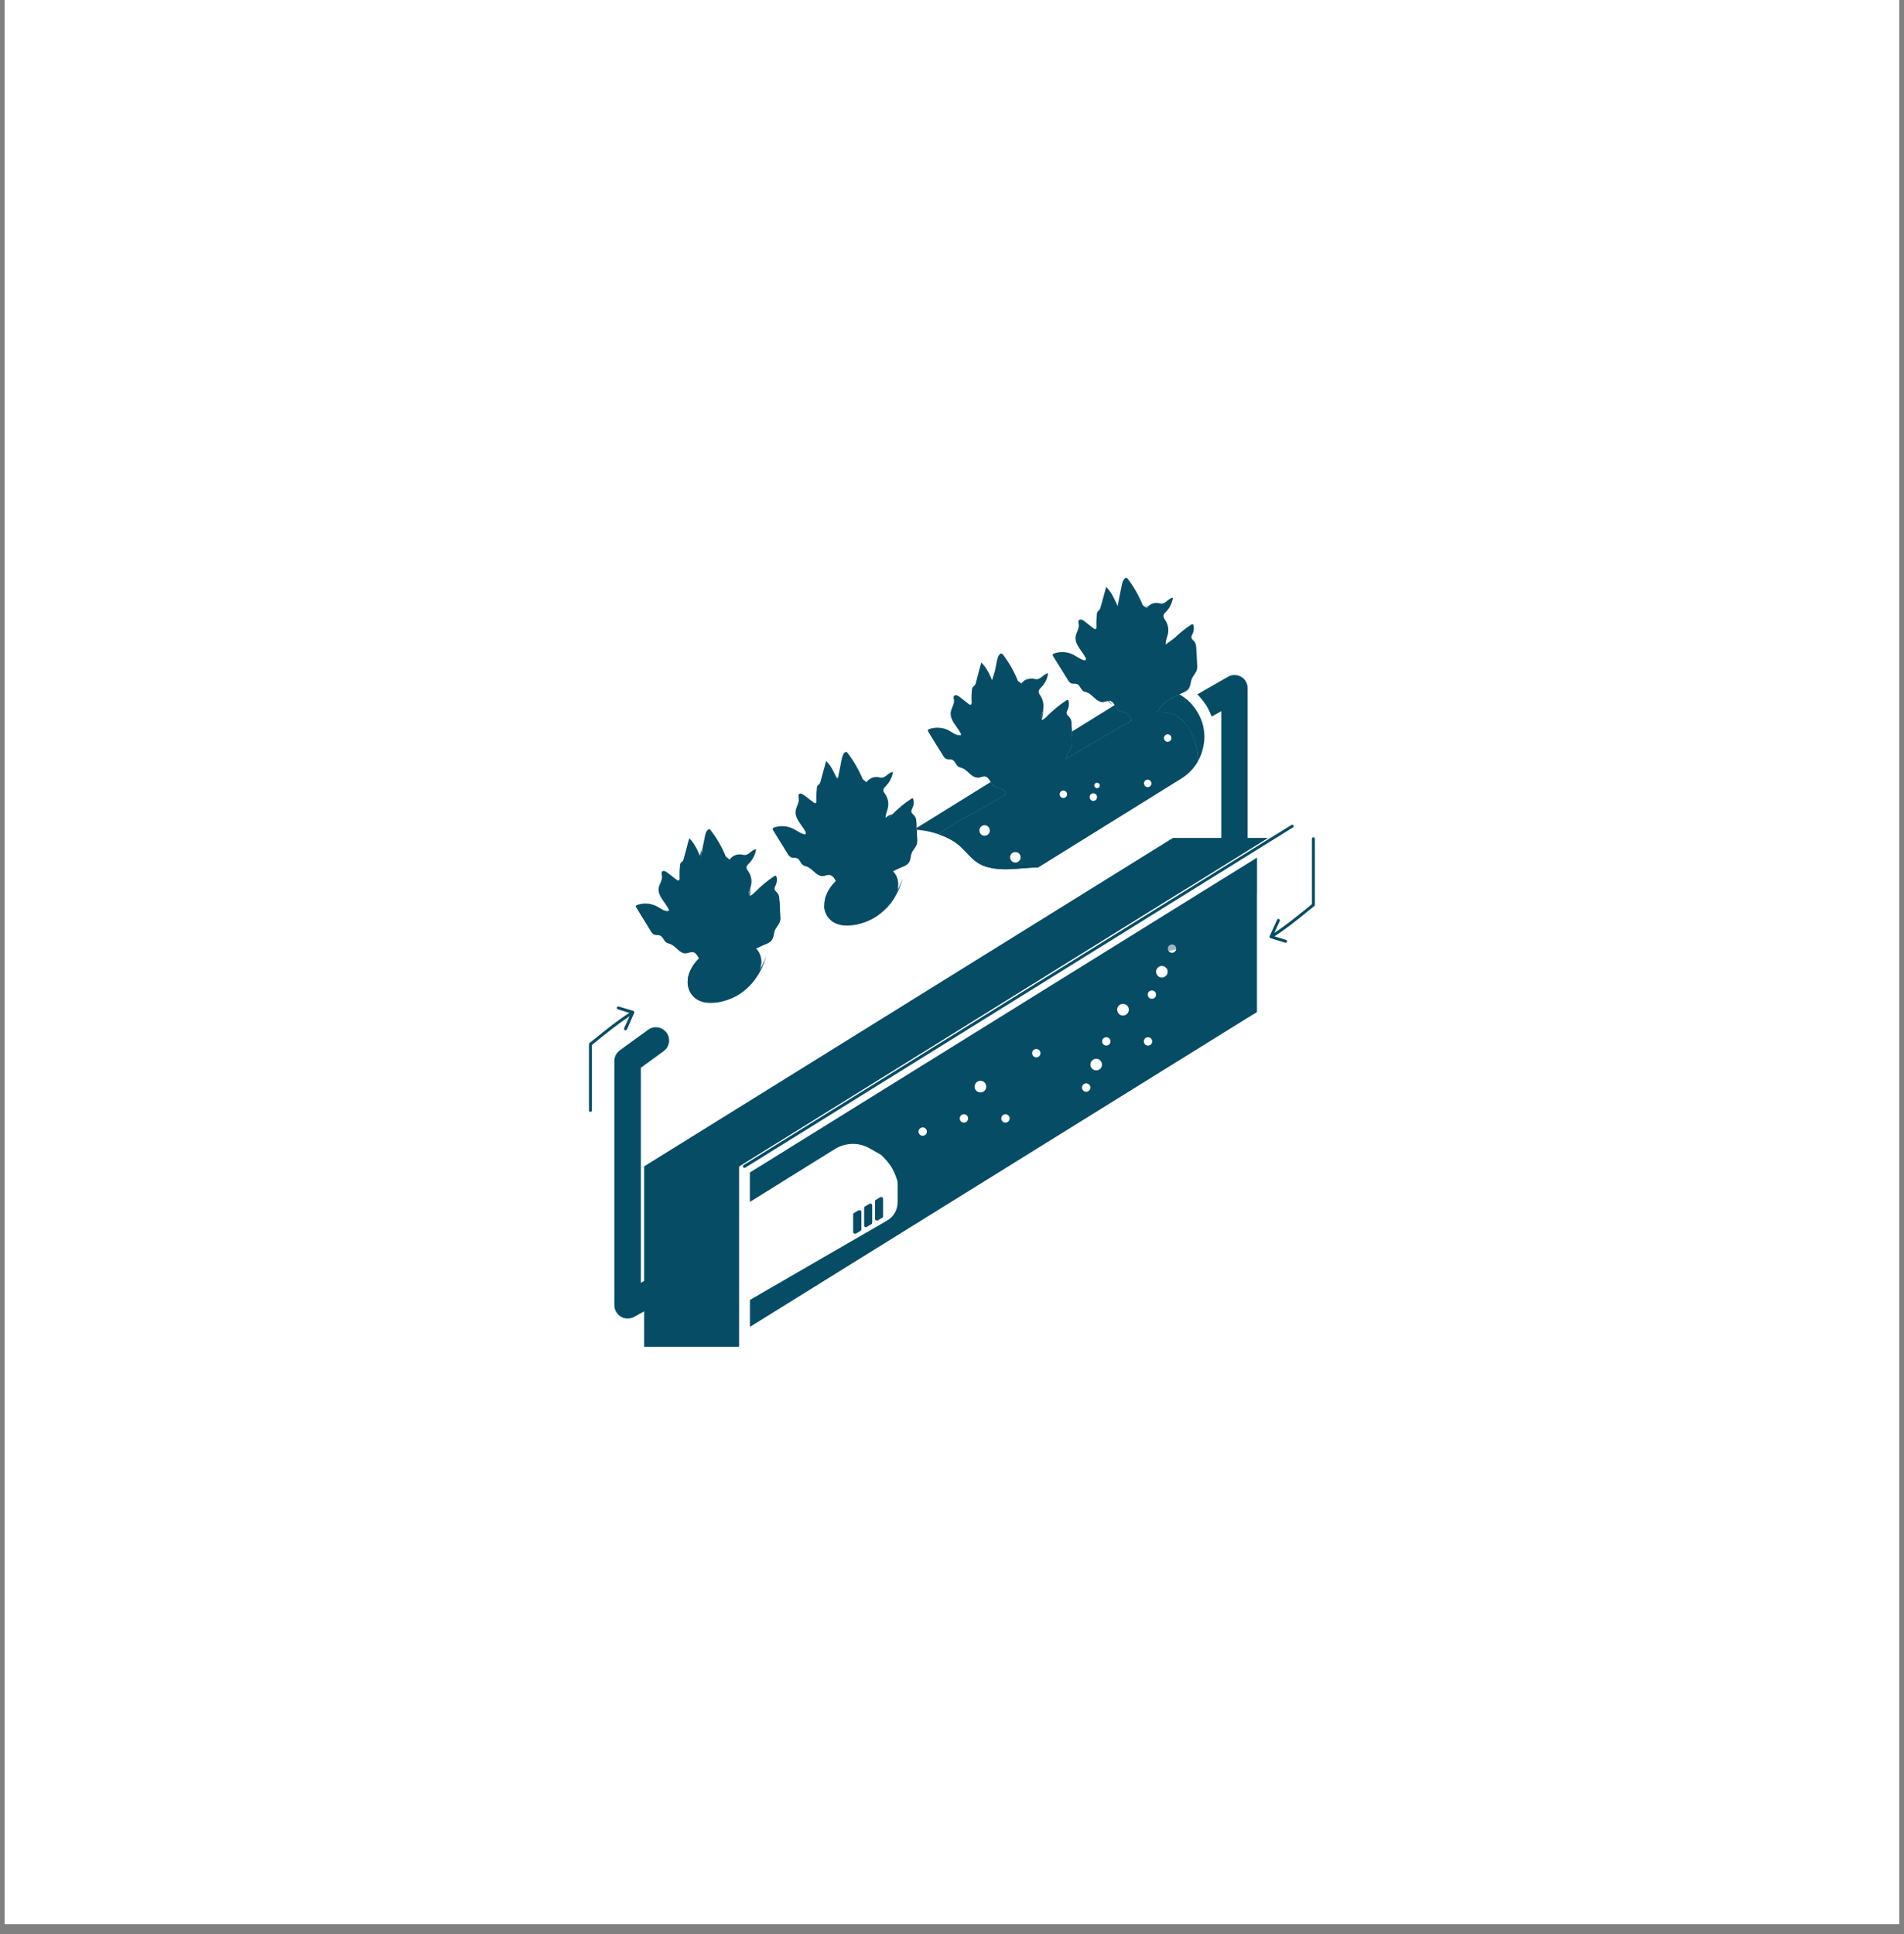 <svg xmlns="http://www.w3.org/2000/svg" xmlns:xlink="http://www.w3.org/1999/xlink" width="64" zoomAndPan="magnify" viewBox="0 0 48 48.75" height="65" preserveAspectRatio="xMidYMid meet" version="1.2"><rect x="0" y="0" width="48" height="48.75" fill="#808080" stroke="none"/><defs><clipPath id="8119a2fa36"><path d="M 0.121 0 L 47.875 0 L 47.875 48.5 L 0.121 48.5 Z M 0.121 0 "/></clipPath><clipPath id="1e53236ec3"><path d="M 15 14.551 L 32 14.551 L 32 33.949 L 15 33.949 Z M 15 14.551 "/></clipPath><clipPath id="6bd0c65435"><path d="M 18 21 L 32 21 L 32 33.949 L 18 33.949 Z M 18 21 "/></clipPath><clipPath id="5720c55b0d"><path d="M 15 17 L 32 17 L 32 33.949 L 15 33.949 Z M 15 17 "/></clipPath><clipPath id="2879a29f6b"><path d="M 16 17 L 32 17 L 32 33.949 L 16 33.949 Z M 16 17 "/></clipPath><clipPath id="fbf22d7ca7"><path d="M 16 14.551 L 31 14.551 L 31 26 L 16 26 Z M 16 14.551 "/></clipPath><clipPath id="8ecc97a05c"><path d="M 15 17 L 32 17 L 32 33.949 L 15 33.949 Z M 15 17 "/></clipPath><clipPath id="a2099e775e"><path d="M 14.848 15 L 33.5 15 L 33.5 32 L 14.848 32 Z M 14.848 15 "/></clipPath><filter x="0%" y="0%" width="100%" filterUnits="objectBoundingBox" id="7ca5d692f7" height="100%"><feColorMatrix values="0 0 0 0 1 0 0 0 0 1 0 0 0 0 1 0 0 0 1 0" type="matrix" in="SourceGraphic"/></filter><clipPath id="00f13f261b"><path d="M 0.746 0.488 L 13.879 0.488 L 13.879 9.324 L 0.746 9.324 Z M 0.746 0.488 "/></clipPath><clipPath id="89a67da395"><rect x="0" width="14" y="0" height="10"/></clipPath><clipPath id="758e39bb17"><path d="M 0.715 0.625 L 5.492 0.625 L 5.492 3.73 L 0.715 3.73 Z M 0.715 0.625 "/></clipPath><clipPath id="37e8988a97"><rect x="0" width="6" y="0" height="4"/></clipPath></defs><g id="bb815ef447"><g clip-rule="nonzero" clip-path="url(#8119a2fa36)"><path style=" stroke:none;fill-rule:nonzero;fill:#ffffff;fill-opacity:1;" d="M 0.121 0 L 47.879 0 L 47.879 48.5 L 0.121 48.5 Z M 0.121 0 "/><path style=" stroke:none;fill-rule:nonzero;fill:#ffffff;fill-opacity:1;" d="M 0.121 0 L 47.879 0 L 47.879 48.5 L 0.121 48.5 Z M 0.121 0 "/></g><g clip-rule="nonzero" clip-path="url(#1e53236ec3)"><path style=" stroke:none;fill-rule:nonzero;fill:#074c65;fill-opacity:1;" d="M 16.254 33.926 L 16.254 33.055 C 16.254 33.047 16.254 33.039 16.246 33.039 C 16.242 33.035 16.242 33.035 16.238 33.035 C 16.234 33.035 16.23 33.035 16.227 33.039 L 15.977 33.176 C 15.93 33.203 15.879 33.219 15.824 33.219 C 15.766 33.219 15.711 33.203 15.664 33.176 C 15.566 33.117 15.508 33.016 15.508 32.902 L 15.508 26.742 C 15.508 26.652 15.547 26.566 15.617 26.504 C 15.621 26.5 15.625 26.492 15.625 26.484 C 15.441 25.852 15.707 25.164 16.27 24.816 L 17.523 24.035 C 17.531 24.031 17.535 24.023 17.535 24.02 C 17.535 24.012 17.531 24.004 17.523 24.004 C 17.512 23.992 17.496 23.988 17.48 23.984 C 17.469 23.98 17.461 23.98 17.449 23.98 C 17.418 23.98 17.387 23.988 17.359 23.996 C 17.336 24.004 17.312 24.012 17.289 24.012 L 17.277 24.012 C 17.199 24.012 17.137 23.957 17.07 23.895 C 17.02 23.848 16.965 23.797 16.898 23.773 C 16.887 23.77 16.879 23.77 16.867 23.766 C 16.848 23.758 16.828 23.754 16.812 23.742 C 16.781 23.727 16.762 23.695 16.742 23.664 C 16.719 23.621 16.691 23.582 16.645 23.562 C 16.621 23.555 16.594 23.555 16.566 23.555 C 16.547 23.555 16.523 23.551 16.508 23.547 C 16.469 23.535 16.441 23.496 16.418 23.453 C 16.297 23.262 16.18 23.066 16.059 22.871 C 16.047 22.855 16.047 22.844 16.047 22.84 C 16.051 22.832 16.059 22.832 16.066 22.828 C 16.129 22.805 16.199 22.793 16.27 22.793 C 16.332 22.793 16.395 22.801 16.453 22.82 C 16.52 22.84 16.57 22.871 16.625 22.906 C 16.68 22.938 16.738 22.973 16.809 22.996 C 16.816 22.996 16.828 23 16.836 23 C 16.844 23 16.852 23 16.855 22.996 C 16.867 22.992 16.875 22.98 16.879 22.969 C 16.887 22.949 16.879 22.922 16.871 22.902 C 16.84 22.848 16.805 22.793 16.77 22.742 C 16.684 22.625 16.605 22.516 16.625 22.383 C 16.633 22.344 16.648 22.305 16.664 22.266 C 16.688 22.203 16.715 22.141 16.707 22.074 C 16.703 22.066 16.703 22.059 16.703 22.055 C 16.695 22.023 16.691 22 16.703 21.984 C 16.711 21.977 16.719 21.973 16.73 21.973 C 16.75 21.973 16.781 21.984 16.809 22.008 L 17.047 22.191 C 17.062 22.203 17.078 22.215 17.102 22.215 C 17.105 22.215 17.113 22.211 17.117 22.211 C 17.141 22.199 17.152 22.176 17.152 22.133 C 17.145 22.023 17.148 21.918 17.16 21.812 C 17.164 21.793 17.168 21.777 17.176 21.762 C 17.184 21.754 17.191 21.75 17.199 21.742 C 17.207 21.734 17.215 21.73 17.219 21.723 C 17.242 21.699 17.25 21.672 17.254 21.648 C 17.293 21.504 17.332 21.363 17.371 21.219 L 17.387 21.164 C 17.504 21.293 17.578 21.461 17.648 21.621 C 17.652 21.629 17.656 21.633 17.664 21.633 C 17.664 21.633 17.668 21.633 17.668 21.633 C 17.676 21.633 17.68 21.625 17.684 21.617 L 17.785 21.109 C 17.797 21.055 17.809 20.992 17.844 20.945 C 17.855 20.934 17.871 20.922 17.883 20.922 C 17.883 20.922 17.887 20.922 17.891 20.922 C 17.895 20.926 17.898 20.934 17.902 20.938 C 18.059 21.141 18.188 21.363 18.281 21.598 C 18.281 21.602 18.285 21.605 18.289 21.605 C 18.301 21.617 18.316 21.629 18.332 21.641 C 18.352 21.656 18.371 21.672 18.387 21.684 C 18.391 21.684 18.391 21.684 18.395 21.684 C 18.402 21.684 18.406 21.684 18.41 21.676 C 18.461 21.602 18.551 21.555 18.641 21.555 C 18.656 21.555 18.672 21.555 18.688 21.559 C 18.695 21.559 18.703 21.559 18.711 21.562 C 18.73 21.566 18.75 21.57 18.773 21.57 C 18.836 21.57 18.883 21.531 18.93 21.492 C 18.969 21.465 19 21.438 19.039 21.426 C 19.016 21.547 18.957 21.656 18.875 21.746 L 18.863 21.754 C 18.836 21.781 18.805 21.812 18.801 21.859 C 18.797 21.902 18.824 21.938 18.844 21.969 L 18.855 21.984 C 18.918 22.078 18.941 22.203 18.914 22.312 C 18.91 22.34 18.902 22.367 18.891 22.398 C 18.871 22.461 18.848 22.527 18.863 22.598 C 18.863 22.605 18.867 22.609 18.875 22.613 C 18.875 22.613 18.879 22.613 18.879 22.613 C 18.887 22.613 18.891 22.609 18.895 22.605 L 18.898 22.602 C 18.898 22.602 18.902 22.602 18.902 22.602 C 18.965 22.582 19.012 22.535 19.059 22.488 C 19.203 22.34 19.359 22.211 19.527 22.102 C 19.531 22.098 19.543 22.09 19.551 22.09 C 19.559 22.094 19.559 22.105 19.559 22.109 C 19.574 22.172 19.57 22.238 19.543 22.297 L 19.535 22.312 C 19.52 22.348 19.5 22.383 19.508 22.422 C 19.516 22.453 19.539 22.477 19.562 22.496 C 19.57 22.508 19.582 22.516 19.59 22.527 C 19.625 22.566 19.629 22.629 19.633 22.688 C 19.633 22.695 19.637 22.703 19.641 22.707 C 19.645 22.707 19.648 22.711 19.652 22.711 C 19.656 22.711 19.656 22.711 19.66 22.707 L 20.668 22.082 C 20.672 22.078 20.676 22.074 20.676 22.066 C 20.676 22.059 20.668 22.055 20.664 22.051 C 20.613 22.031 20.566 21.988 20.52 21.945 C 20.469 21.898 20.414 21.848 20.348 21.824 C 20.336 21.82 20.328 21.82 20.316 21.816 C 20.297 21.809 20.277 21.805 20.262 21.793 C 20.23 21.777 20.215 21.746 20.191 21.715 C 20.168 21.672 20.141 21.633 20.094 21.613 C 20.07 21.605 20.043 21.605 20.02 21.605 C 19.996 21.602 19.977 21.602 19.957 21.598 C 19.918 21.582 19.895 21.547 19.867 21.504 C 19.75 21.309 19.629 21.117 19.508 20.922 C 19.5 20.906 19.496 20.895 19.5 20.891 C 19.5 20.883 19.512 20.883 19.516 20.879 C 19.582 20.855 19.648 20.844 19.719 20.844 C 19.781 20.844 19.844 20.852 19.906 20.871 C 19.969 20.891 20.02 20.922 20.074 20.957 C 20.133 20.988 20.191 21.023 20.258 21.047 C 20.27 21.047 20.277 21.051 20.289 21.051 C 20.293 21.051 20.301 21.051 20.305 21.047 C 20.316 21.043 20.324 21.031 20.328 21.02 C 20.34 20.992 20.324 20.961 20.32 20.953 C 20.293 20.898 20.254 20.844 20.219 20.793 C 20.133 20.676 20.055 20.566 20.074 20.434 C 20.082 20.395 20.098 20.355 20.113 20.316 C 20.141 20.254 20.164 20.191 20.156 20.125 C 20.156 20.117 20.152 20.109 20.152 20.105 C 20.145 20.074 20.141 20.051 20.156 20.031 C 20.16 20.027 20.168 20.023 20.18 20.023 C 20.203 20.023 20.23 20.035 20.258 20.059 L 20.5 20.242 C 20.512 20.25 20.531 20.266 20.551 20.266 C 20.555 20.266 20.562 20.262 20.566 20.262 C 20.594 20.25 20.602 20.227 20.602 20.184 C 20.598 20.074 20.598 19.969 20.613 19.863 C 20.613 19.844 20.617 19.828 20.625 19.812 C 20.633 19.805 20.641 19.801 20.648 19.793 C 20.656 19.785 20.664 19.781 20.672 19.773 C 20.691 19.75 20.699 19.723 20.707 19.699 C 20.746 19.547 20.785 19.398 20.828 19.246 L 20.836 19.215 C 20.957 19.344 21.027 19.512 21.098 19.672 C 21.102 19.68 21.109 19.684 21.113 19.684 C 21.117 19.684 21.117 19.684 21.117 19.684 C 21.125 19.684 21.133 19.676 21.133 19.668 L 21.234 19.16 C 21.246 19.105 21.258 19.043 21.293 18.996 C 21.305 18.984 21.32 18.973 21.332 18.973 C 21.336 18.973 21.336 18.973 21.34 18.973 C 21.344 18.977 21.352 18.984 21.355 18.988 C 21.508 19.191 21.637 19.414 21.73 19.648 C 21.734 19.652 21.734 19.656 21.738 19.656 C 21.754 19.668 21.77 19.68 21.785 19.691 C 21.801 19.707 21.82 19.723 21.836 19.73 C 21.84 19.734 21.844 19.734 21.848 19.734 C 21.852 19.734 21.859 19.73 21.863 19.727 C 21.91 19.652 22 19.605 22.094 19.605 C 22.109 19.605 22.125 19.605 22.141 19.609 C 22.145 19.609 22.152 19.609 22.16 19.613 C 22.18 19.617 22.199 19.621 22.223 19.621 C 22.285 19.621 22.336 19.582 22.383 19.543 C 22.418 19.516 22.449 19.488 22.488 19.477 C 22.465 19.598 22.41 19.707 22.324 19.797 L 22.312 19.805 C 22.285 19.832 22.254 19.863 22.254 19.91 C 22.25 19.953 22.273 19.988 22.297 20.02 L 22.305 20.035 C 22.367 20.129 22.391 20.25 22.367 20.363 C 22.359 20.391 22.352 20.418 22.34 20.449 C 22.32 20.512 22.301 20.578 22.312 20.648 C 22.312 20.656 22.316 20.66 22.324 20.664 C 22.328 20.664 22.328 20.664 22.328 20.664 C 22.336 20.664 22.34 20.66 22.344 20.656 L 22.348 20.652 C 22.352 20.652 22.352 20.652 22.352 20.648 C 22.414 20.633 22.461 20.586 22.508 20.539 C 22.652 20.391 22.809 20.262 22.977 20.152 C 22.98 20.148 22.992 20.141 23 20.141 C 23.008 20.145 23.012 20.156 23.012 20.16 C 23.027 20.223 23.02 20.289 22.992 20.348 L 22.984 20.363 C 22.969 20.395 22.953 20.434 22.961 20.473 C 22.969 20.504 22.988 20.527 23.012 20.547 C 23.023 20.559 23.031 20.566 23.039 20.578 C 23.043 20.582 23.055 20.594 23.066 20.594 C 23.066 20.594 23.07 20.59 23.07 20.59 L 24.641 19.613 C 24.648 19.609 24.652 19.602 24.648 19.594 C 24.648 19.586 24.641 19.582 24.633 19.582 C 24.559 19.578 24.496 19.523 24.434 19.465 C 24.379 19.418 24.324 19.367 24.258 19.344 C 24.25 19.34 24.238 19.336 24.227 19.332 C 24.207 19.328 24.188 19.32 24.172 19.312 C 24.145 19.293 24.125 19.262 24.105 19.23 C 24.082 19.191 24.055 19.148 24.008 19.133 C 23.98 19.121 23.957 19.121 23.93 19.121 C 23.91 19.121 23.887 19.121 23.867 19.113 C 23.832 19.102 23.805 19.062 23.781 19.023 L 23.422 18.438 C 23.41 18.422 23.406 18.414 23.41 18.406 C 23.414 18.402 23.422 18.398 23.43 18.395 C 23.492 18.375 23.562 18.363 23.633 18.363 C 23.695 18.363 23.758 18.371 23.816 18.391 C 23.879 18.41 23.934 18.441 23.988 18.473 C 24.043 18.508 24.102 18.543 24.172 18.562 C 24.18 18.566 24.188 18.566 24.199 18.566 C 24.207 18.566 24.211 18.566 24.219 18.562 C 24.23 18.559 24.238 18.551 24.242 18.539 C 24.25 18.516 24.242 18.488 24.23 18.469 C 24.203 18.414 24.168 18.363 24.129 18.312 C 24.047 18.195 23.969 18.082 23.988 17.953 C 23.996 17.914 24.012 17.871 24.027 17.832 C 24.051 17.773 24.078 17.711 24.066 17.645 C 24.066 17.637 24.066 17.629 24.062 17.621 C 24.059 17.594 24.055 17.566 24.066 17.551 C 24.074 17.543 24.082 17.539 24.094 17.539 C 24.113 17.539 24.145 17.555 24.172 17.574 L 24.41 17.758 C 24.426 17.77 24.441 17.781 24.461 17.781 C 24.469 17.781 24.473 17.781 24.48 17.777 C 24.504 17.77 24.516 17.742 24.512 17.699 C 24.508 17.594 24.512 17.488 24.523 17.383 C 24.527 17.363 24.527 17.344 24.539 17.332 C 24.543 17.324 24.551 17.316 24.559 17.312 C 24.566 17.305 24.574 17.297 24.582 17.289 C 24.602 17.27 24.609 17.238 24.617 17.215 L 24.75 16.734 C 24.867 16.863 24.945 17.035 25.012 17.191 C 25.012 17.195 25.02 17.199 25.027 17.199 C 25.039 17.199 25.043 17.195 25.047 17.188 L 25.145 16.68 C 25.156 16.625 25.168 16.562 25.207 16.516 C 25.219 16.5 25.234 16.492 25.242 16.492 C 25.246 16.492 25.25 16.492 25.25 16.492 C 25.258 16.496 25.262 16.5 25.266 16.508 C 25.422 16.711 25.547 16.93 25.645 17.168 C 25.645 17.172 25.648 17.172 25.648 17.176 C 25.664 17.184 25.68 17.199 25.699 17.211 C 25.715 17.227 25.734 17.238 25.75 17.25 C 25.75 17.254 25.754 17.254 25.758 17.254 C 25.762 17.254 25.762 17.254 25.762 17.254 C 25.766 17.254 25.77 17.25 25.773 17.246 C 25.824 17.172 25.914 17.121 26.004 17.121 C 26.02 17.121 26.035 17.121 26.051 17.125 C 26.059 17.129 26.066 17.129 26.074 17.129 C 26.094 17.137 26.113 17.141 26.133 17.141 C 26.195 17.141 26.246 17.102 26.293 17.062 C 26.328 17.035 26.363 17.008 26.402 16.996 C 26.379 17.113 26.32 17.227 26.234 17.312 L 26.23 17.32 C 26.199 17.348 26.168 17.383 26.164 17.426 C 26.16 17.469 26.188 17.508 26.207 17.539 L 26.219 17.551 C 26.281 17.648 26.305 17.77 26.277 17.879 C 26.273 17.91 26.262 17.938 26.254 17.965 C 26.234 18.031 26.211 18.098 26.223 18.164 C 26.227 18.172 26.23 18.18 26.238 18.18 C 26.238 18.18 26.242 18.18 26.242 18.18 C 26.246 18.18 26.254 18.18 26.258 18.172 L 26.262 18.168 C 26.262 18.168 26.262 18.168 26.266 18.168 C 26.328 18.152 26.375 18.105 26.418 18.059 C 26.566 17.91 26.723 17.781 26.891 17.668 C 26.898 17.664 26.906 17.66 26.914 17.66 C 26.918 17.66 26.922 17.668 26.922 17.676 C 26.938 17.738 26.93 17.809 26.906 17.867 L 26.895 17.883 C 26.879 17.914 26.863 17.949 26.871 17.988 C 26.879 18.023 26.902 18.043 26.926 18.066 C 26.934 18.074 26.945 18.082 26.953 18.094 C 26.961 18.105 26.969 18.121 26.977 18.141 C 26.977 18.145 26.98 18.148 26.988 18.148 C 26.988 18.152 26.992 18.152 26.992 18.152 C 26.996 18.152 27 18.148 27.004 18.148 L 27.73 17.695 C 27.738 17.691 27.738 17.688 27.738 17.68 C 27.738 17.672 27.734 17.664 27.727 17.664 C 27.676 17.645 27.629 17.602 27.582 17.559 C 27.527 17.512 27.473 17.461 27.406 17.438 C 27.398 17.434 27.387 17.43 27.375 17.426 C 27.355 17.422 27.336 17.414 27.32 17.406 C 27.293 17.387 27.273 17.355 27.254 17.324 C 27.227 17.285 27.203 17.242 27.156 17.227 C 27.129 17.215 27.102 17.215 27.078 17.215 C 27.055 17.215 27.035 17.215 27.016 17.207 C 26.98 17.195 26.953 17.156 26.93 17.117 L 26.57 16.531 C 26.559 16.516 26.555 16.504 26.559 16.5 C 26.562 16.496 26.57 16.492 26.578 16.488 C 26.641 16.465 26.707 16.453 26.777 16.453 C 26.84 16.453 26.902 16.465 26.965 16.484 C 27.027 16.504 27.082 16.535 27.137 16.566 C 27.191 16.602 27.25 16.637 27.32 16.656 C 27.328 16.66 27.336 16.66 27.348 16.66 C 27.352 16.66 27.359 16.66 27.367 16.656 C 27.379 16.652 27.387 16.645 27.391 16.633 C 27.398 16.609 27.391 16.582 27.379 16.562 C 27.352 16.508 27.312 16.457 27.277 16.406 C 27.195 16.289 27.113 16.176 27.137 16.047 C 27.141 16.004 27.16 15.965 27.176 15.926 C 27.199 15.867 27.227 15.805 27.215 15.738 C 27.215 15.73 27.211 15.723 27.211 15.715 C 27.207 15.688 27.203 15.66 27.215 15.645 C 27.223 15.637 27.23 15.633 27.242 15.633 C 27.262 15.633 27.289 15.648 27.316 15.668 L 27.559 15.852 C 27.574 15.863 27.59 15.875 27.609 15.875 C 27.617 15.875 27.621 15.875 27.629 15.871 C 27.652 15.863 27.664 15.836 27.66 15.793 C 27.656 15.688 27.66 15.582 27.672 15.477 C 27.676 15.457 27.676 15.438 27.688 15.426 C 27.691 15.418 27.699 15.41 27.707 15.406 C 27.715 15.398 27.723 15.391 27.73 15.383 C 27.75 15.363 27.758 15.332 27.766 15.309 L 27.895 14.828 C 28.016 14.957 28.09 15.129 28.156 15.285 C 28.16 15.289 28.168 15.293 28.176 15.293 C 28.184 15.293 28.191 15.289 28.191 15.281 L 28.293 14.773 C 28.305 14.719 28.316 14.656 28.352 14.609 C 28.363 14.594 28.379 14.582 28.391 14.582 C 28.395 14.582 28.395 14.586 28.398 14.586 C 28.402 14.59 28.41 14.594 28.414 14.602 C 28.57 14.801 28.695 15.023 28.789 15.262 C 28.793 15.266 28.793 15.266 28.797 15.27 C 28.812 15.277 28.828 15.293 28.844 15.305 C 28.863 15.32 28.879 15.332 28.895 15.344 C 28.898 15.348 28.902 15.348 28.906 15.348 C 28.906 15.348 28.91 15.348 28.91 15.348 C 28.914 15.344 28.918 15.344 28.922 15.34 C 28.969 15.262 29.059 15.215 29.152 15.215 C 29.168 15.215 29.184 15.215 29.199 15.219 C 29.207 15.223 29.215 15.223 29.223 15.223 C 29.242 15.23 29.262 15.234 29.281 15.234 C 29.344 15.234 29.395 15.195 29.441 15.156 C 29.477 15.129 29.512 15.102 29.547 15.09 C 29.527 15.207 29.469 15.32 29.383 15.406 L 29.375 15.414 C 29.348 15.441 29.316 15.477 29.312 15.52 C 29.309 15.562 29.332 15.602 29.355 15.633 L 29.363 15.645 C 29.426 15.742 29.449 15.863 29.426 15.973 C 29.418 16.004 29.41 16.031 29.402 16.059 C 29.379 16.125 29.359 16.191 29.371 16.258 C 29.371 16.266 29.379 16.273 29.387 16.273 C 29.387 16.273 29.387 16.273 29.391 16.273 C 29.395 16.273 29.402 16.273 29.406 16.266 L 29.406 16.262 C 29.41 16.262 29.41 16.262 29.41 16.262 C 29.477 16.246 29.523 16.199 29.566 16.152 C 29.711 16.004 29.871 15.875 30.039 15.762 C 30.047 15.758 30.055 15.754 30.059 15.754 C 30.066 15.754 30.07 15.762 30.07 15.77 C 30.086 15.832 30.078 15.902 30.051 15.961 L 30.043 15.977 C 30.027 16.008 30.012 16.043 30.02 16.082 C 30.027 16.117 30.051 16.137 30.074 16.16 C 30.082 16.168 30.09 16.176 30.102 16.188 C 30.133 16.23 30.137 16.285 30.141 16.352 L 30.16 16.746 C 30.164 16.793 30.164 16.836 30.152 16.879 C 30.141 16.922 30.117 16.961 30.086 17 C 30.062 17.035 30.039 17.07 30.023 17.109 C 30.012 17.141 30.004 17.176 30 17.207 C 29.992 17.25 29.984 17.289 29.965 17.324 C 29.961 17.332 29.961 17.344 29.973 17.348 C 30.043 17.395 30.113 17.453 30.18 17.52 L 30.203 17.496 L 30.195 17.52 L 30.965 17.074 C 31.012 17.047 31.066 17.031 31.121 17.031 C 31.176 17.031 31.23 17.047 31.277 17.074 C 31.375 17.133 31.438 17.234 31.438 17.348 L 31.438 21.121 C 31.438 21.133 31.445 21.141 31.453 21.141 L 31.945 21.141 L 31.945 25.652 L 18.625 33.926 Z M 16.156 27.27 C 16.152 27.27 16.152 27.27 16.148 27.273 C 16.141 27.273 16.137 27.281 16.137 27.289 L 16.137 32.336 C 16.137 32.34 16.141 32.348 16.148 32.352 C 16.148 32.352 16.152 32.352 16.156 32.352 C 16.16 32.352 16.164 32.352 16.164 32.352 L 16.246 32.305 C 16.254 32.301 16.254 32.297 16.254 32.289 L 16.254 29.41 L 29.574 21.141 L 30.789 21.141 C 30.797 21.141 30.805 21.133 30.805 21.121 L 30.805 17.926 C 30.805 17.918 30.805 17.91 30.797 17.906 C 30.793 17.906 30.793 17.906 30.789 17.906 C 30.785 17.906 30.781 17.906 30.777 17.906 L 30.539 18.047 C 30.531 18.051 30.527 18.059 30.531 18.07 C 30.77 18.727 30.512 19.473 29.918 19.84 L 25.895 22.34 C 25.719 22.465 25.562 22.578 25.41 22.684 C 25.055 22.922 24.691 23.137 24.293 23.336 L 24.262 23.352 L 17.836 27.344 C 17.602 27.488 17.332 27.566 17.055 27.566 C 16.844 27.566 16.633 27.52 16.445 27.438 C 16.355 27.398 16.273 27.348 16.195 27.293 C 16.188 27.289 16.168 27.273 16.168 27.273 C 16.164 27.27 16.16 27.27 16.156 27.27 Z M 16.156 27.27 "/></g><g clip-rule="nonzero" clip-path="url(#6bd0c65435)"><path style=" stroke:none;fill-rule:nonzero;fill:#074c65;fill-opacity:1;" d="M 31.688 21.621 L 31.688 25.512 L 31.438 25.664 L 18.906 33.445 L 18.906 32.766 L 22.363 30.766 C 22.527 30.672 22.629 30.496 22.629 30.305 L 22.629 29.844 C 22.629 29.82 22.625 29.793 22.625 29.77 L 23.254 29.273 C 23.289 29.078 23.207 28.883 23.039 28.777 L 23.008 28.758 L 22.227 29.121 C 22.219 29.113 22.207 29.105 22.199 29.102 L 21.93 28.949 C 21.656 28.789 21.32 28.797 21.051 28.961 L 18.906 30.293 L 18.906 29.555 L 29.57 22.934 L 30.289 22.488 Z M 31.688 21.621 "/></g><g clip-rule="nonzero" clip-path="url(#5720c55b0d)"><path style=" stroke:none;fill-rule:nonzero;fill:#ffffff;fill-opacity:1;" d="M 22.84 24.258 L 17.848 27.359 C 17.406 27.633 16.879 27.648 16.438 27.453 C 16.348 27.414 16.262 27.363 16.184 27.309 C 16.062 27.223 15.953 27.121 15.859 27 C 15.832 26.961 15.801 26.918 15.773 26.871 C 15.336 26.168 15.551 25.238 16.258 24.801 L 17.516 24.02 C 17.527 24.023 17.535 24.031 17.543 24.039 C 17.574 24.07 17.598 24.113 17.625 24.156 C 17.547 24.23 17.488 24.309 17.441 24.391 C 17.324 24.59 17.301 24.797 17.391 24.965 C 17.504 25.18 17.781 25.27 18.098 25.227 C 18.102 25.227 18.109 25.227 18.113 25.227 C 18.129 25.223 18.145 25.219 18.156 25.219 C 18.176 25.215 18.191 25.211 18.207 25.207 C 18.332 25.18 18.453 25.133 18.578 25.066 C 19.059 24.805 19.309 24.336 19.137 24.016 C 19.117 23.977 19.09 23.941 19.059 23.91 C 19.121 23.875 19.191 23.848 19.258 23.816 C 19.34 23.785 19.426 23.75 19.469 23.672 C 19.508 23.605 19.504 23.523 19.531 23.453 C 19.562 23.371 19.637 23.309 19.66 23.223 C 19.676 23.18 19.672 23.129 19.668 23.082 C 19.668 23.059 19.668 23.035 19.664 23.008 C 19.664 22.938 19.66 22.867 19.656 22.797 C 19.652 22.762 19.652 22.727 19.648 22.691 L 20.656 22.066 C 20.684 22.078 20.711 22.082 20.738 22.082 C 20.797 22.078 20.855 22.043 20.914 22.051 C 20.918 22.051 20.922 22.051 20.926 22.055 C 20.98 22.062 21.012 22.105 21.043 22.152 C 21.055 22.172 21.062 22.188 21.074 22.207 C 20.816 22.461 20.711 22.781 20.84 23.016 C 20.957 23.23 21.234 23.32 21.547 23.277 C 21.555 23.277 21.559 23.277 21.562 23.277 C 21.578 23.273 21.594 23.27 21.609 23.27 C 21.625 23.266 21.641 23.262 21.66 23.258 C 21.781 23.23 21.906 23.184 22.027 23.117 C 22.508 22.855 22.762 22.387 22.586 22.066 C 22.566 22.027 22.539 21.992 22.508 21.961 C 22.574 21.926 22.641 21.898 22.707 21.867 C 22.789 21.836 22.879 21.801 22.922 21.723 C 22.957 21.656 22.953 21.574 22.98 21.504 C 23.012 21.422 23.086 21.359 23.113 21.273 C 23.125 21.23 23.121 21.18 23.121 21.133 C 23.117 21.062 23.113 20.988 23.109 20.914 C 23.109 20.902 23.109 20.887 23.105 20.871 C 23.105 20.828 23.102 20.785 23.102 20.738 C 23.098 20.684 23.094 20.621 23.059 20.574 L 24.633 19.598 C 24.637 19.602 24.645 19.602 24.652 19.602 C 24.715 19.598 24.777 19.559 24.84 19.57 C 24.906 19.586 24.941 19.648 24.977 19.711 C 25.004 19.754 25.031 19.797 25.074 19.824 C 25.121 19.848 25.176 19.848 25.223 19.867 C 25.293 19.891 25.336 19.949 25.367 20.02 C 25.211 20.109 25.059 20.199 24.906 20.289 C 24.508 20.523 24.031 20.742 23.668 21.031 C 23.797 21.074 23.922 21.133 24.043 21.207 C 24.352 21.398 24.484 21.73 24.852 21.844 C 25.117 21.926 25.398 21.918 25.676 21.895 C 25.84 21.883 26.004 21.867 26.164 21.867 L 29.781 19.621 C 29.953 19.512 30.094 19.367 30.195 19.195 C 30.211 18.969 30.152 18.734 30.059 18.527 C 29.977 18.352 29.871 18.188 29.711 18.078 C 29.559 17.977 29.367 17.941 29.184 17.953 C 29.188 17.945 29.191 17.934 29.195 17.922 C 29.297 17.715 29.512 17.59 29.727 17.5 C 29.738 17.492 29.754 17.488 29.77 17.48 C 29.848 17.445 29.938 17.41 29.98 17.336 C 29.98 17.332 29.98 17.332 29.98 17.332 C 30.148 17.449 30.297 17.598 30.414 17.781 C 30.852 18.488 30.633 19.418 29.926 19.855 L 25.902 22.355 C 25.746 22.473 25.582 22.586 25.422 22.695 C 25.059 22.945 24.688 23.156 24.301 23.352 C 24.293 23.359 24.281 23.363 24.27 23.367 Z M 28.531 18.164 C 28.504 18.07 28.457 17.992 28.371 17.961 C 28.324 17.941 28.27 17.941 28.223 17.918 C 28.168 17.887 28.137 17.824 28.105 17.77 C 28.074 17.719 28.043 17.676 27.988 17.664 C 27.926 17.652 27.863 17.691 27.797 17.695 C 27.77 17.695 27.746 17.691 27.719 17.68 L 26.992 18.133 C 27.008 18.172 27.012 18.215 27.012 18.258 C 27.016 18.316 27.02 18.379 27.023 18.441 C 27.023 18.512 27.027 18.582 27.031 18.652 C 27.035 18.699 27.035 18.746 27.023 18.793 C 27 18.879 26.926 18.941 26.895 19.023 C 26.879 19.059 26.875 19.098 26.867 19.137 C 27.332 18.863 27.793 18.59 28.258 18.316 C 28.348 18.266 28.438 18.211 28.531 18.164 Z M 31.965 21.121 L 31.965 25.664 L 18.629 33.945 L 18.629 29.402 L 29.57 22.605 L 30.16 22.242 Z M 31.688 25.137 L 31.688 21.621 L 30.289 22.488 L 29.57 22.934 L 18.906 29.555 L 18.906 30.293 L 21.051 28.961 C 21.32 28.797 21.656 28.789 21.93 28.949 L 22.199 29.102 C 22.207 29.105 22.219 29.113 22.227 29.121 C 22.453 29.266 22.602 29.504 22.625 29.77 C 22.625 29.793 22.629 29.82 22.629 29.844 L 22.629 30.305 C 22.629 30.496 22.527 30.672 22.363 30.766 L 18.906 32.766 L 18.906 33.445 L 31.438 25.664 L 31.688 25.512 Z M 31.688 25.137 "/></g><g clip-rule="nonzero" clip-path="url(#2879a29f6b)"><path style=" stroke:none;fill-rule:nonzero;fill:#074c65;fill-opacity:1;" d="M 31.965 21.121 L 30.16 22.242 L 29.57 22.605 L 18.629 29.402 L 18.629 33.945 L 16.238 33.945 L 16.238 29.402 L 16.242 29.402 L 16.242 29.398 L 29.57 21.121 Z M 24.852 21.844 C 25.117 21.926 25.398 21.918 25.676 21.895 C 25.84 21.883 26.004 21.867 26.164 21.867 L 29.781 19.621 C 29.953 19.512 30.094 19.367 30.195 19.195 C 30.211 18.969 30.152 18.734 30.059 18.527 C 29.977 18.352 29.871 18.188 29.711 18.078 C 29.559 17.977 29.367 17.941 29.184 17.953 C 29.176 17.965 29.168 17.977 29.156 17.984 C 29.113 18.016 29.047 17.977 28.996 17.992 C 28.938 18.008 28.914 18.074 28.898 18.133 C 28.848 18.344 28.773 18.594 28.809 18.812 C 28.82 18.891 28.848 18.961 28.859 19.043 C 28.871 19.113 28.875 19.195 28.941 19.238 C 28.961 19.254 28.988 19.262 29.012 19.273 C 29.152 19.32 29.297 19.363 29.441 19.402 C 29.367 19.402 29.297 19.395 29.227 19.375 C 29.23 19.41 29.176 19.422 29.137 19.418 C 29.055 19.402 28.969 19.383 28.887 19.352 C 28.898 19.371 28.895 19.395 28.879 19.41 C 28.797 19.258 28.754 19.086 28.758 18.91 C 28.73 19.051 28.684 19.188 28.625 19.32 C 28.613 19.344 28.598 19.371 28.574 19.391 C 28.535 19.418 28.484 19.41 28.434 19.41 C 28.285 19.414 28.16 19.523 28.051 19.625 C 28.113 19.477 28.25 19.359 28.406 19.32 C 28.445 19.309 28.492 19.301 28.523 19.273 C 28.559 19.246 28.57 19.199 28.582 19.156 C 28.586 19.129 28.594 19.098 28.598 19.07 C 28.629 18.832 28.582 18.586 28.562 18.348 C 28.559 18.285 28.547 18.223 28.531 18.164 C 28.438 18.211 28.348 18.266 28.258 18.316 C 27.793 18.59 27.332 18.863 26.867 19.137 C 26.859 19.172 26.852 19.207 26.832 19.242 C 26.789 19.316 26.703 19.352 26.621 19.387 C 26.391 19.48 26.152 19.605 26.047 19.832 C 26.039 19.852 26.027 19.875 26.008 19.891 C 25.965 19.922 25.902 19.883 25.848 19.898 C 25.789 19.914 25.766 19.98 25.754 20.039 C 25.699 20.25 25.625 20.5 25.66 20.719 C 25.672 20.797 25.703 20.867 25.711 20.949 C 25.723 21.02 25.727 21.102 25.793 21.145 C 25.812 21.16 25.84 21.168 25.863 21.18 C 26.004 21.227 26.148 21.27 26.293 21.312 C 26.219 21.309 26.148 21.301 26.078 21.281 C 26.082 21.316 26.027 21.328 25.992 21.324 C 25.906 21.309 25.82 21.289 25.742 21.258 C 25.75 21.277 25.746 21.301 25.73 21.316 C 25.648 21.164 25.605 20.992 25.609 20.82 C 25.582 20.957 25.539 21.098 25.477 21.227 C 25.465 21.25 25.453 21.277 25.426 21.297 C 25.387 21.324 25.336 21.316 25.289 21.316 C 25.137 21.32 25.012 21.43 24.902 21.531 C 24.965 21.383 25.102 21.266 25.258 21.227 C 25.297 21.215 25.344 21.207 25.375 21.18 C 25.41 21.152 25.422 21.105 25.434 21.062 C 25.441 21.035 25.445 21.004 25.449 20.977 C 25.48 20.738 25.438 20.492 25.414 20.254 C 25.406 20.176 25.395 20.09 25.367 20.02 C 25.211 20.109 25.059 20.199 24.906 20.289 C 24.508 20.523 24.031 20.742 23.668 21.031 C 23.797 21.074 23.922 21.133 24.043 21.207 C 24.352 21.398 24.484 21.73 24.852 21.844 Z M 23.039 28.777 L 23.008 28.758 L 22.227 29.121 C 22.453 29.266 22.602 29.504 22.625 29.77 L 23.254 29.273 C 23.289 29.078 23.207 28.883 23.039 28.777 Z M 22.586 22.066 C 22.566 22.027 22.539 21.992 22.508 21.961 C 22.352 22.047 22.211 22.156 22.137 22.312 C 22.125 22.332 22.117 22.355 22.098 22.371 C 22.051 22.402 21.988 22.367 21.934 22.379 C 21.879 22.395 21.855 22.465 21.84 22.52 C 21.789 22.734 21.711 22.98 21.746 23.203 C 21.75 23.211 21.75 23.223 21.754 23.234 C 21.844 23.207 21.938 23.168 22.027 23.117 C 22.508 22.855 22.762 22.387 22.586 22.066 Z M 21.66 23.258 C 21.691 23.25 21.723 23.242 21.754 23.234 C 21.723 23.242 21.691 23.25 21.66 23.258 Z M 21.754 23.234 Z M 21.547 23.277 C 21.547 23.098 21.52 22.914 21.504 22.734 C 21.488 22.582 21.453 22.402 21.312 22.348 C 21.262 22.328 21.207 22.328 21.164 22.305 C 21.125 22.285 21.098 22.246 21.074 22.207 C 20.816 22.461 20.711 22.781 20.84 23.016 C 20.957 23.23 21.234 23.32 21.547 23.277 Z M 18.098 25.227 C 18.098 25.047 18.066 24.863 18.051 24.684 C 18.039 24.531 18.004 24.352 17.863 24.297 C 17.812 24.281 17.758 24.281 17.715 24.254 C 17.703 24.25 17.695 24.242 17.688 24.238 C 17.664 24.215 17.641 24.188 17.625 24.156 C 17.547 24.23 17.488 24.309 17.441 24.391 C 17.324 24.59 17.301 24.797 17.391 24.965 C 17.504 25.18 17.781 25.27 18.098 25.227 Z M 18.207 25.207 C 18.238 25.199 18.27 25.191 18.305 25.184 C 18.27 25.191 18.238 25.199 18.207 25.207 Z M 19.137 24.016 C 19.117 23.977 19.09 23.941 19.059 23.91 C 18.902 23.996 18.762 24.105 18.688 24.262 C 18.676 24.285 18.668 24.305 18.648 24.32 C 18.602 24.352 18.539 24.316 18.484 24.328 C 18.426 24.348 18.402 24.414 18.391 24.469 C 18.336 24.684 18.262 24.93 18.297 25.152 C 18.301 25.16 18.301 25.172 18.305 25.184 C 18.395 25.156 18.488 25.117 18.578 25.066 C 19.059 24.805 19.309 24.336 19.137 24.016 Z M 18.305 25.184 Z M 18.305 25.184 "/></g><g clip-rule="nonzero" clip-path="url(#fbf22d7ca7)"><path style=" stroke:none;fill-rule:nonzero;fill:#074c65;fill-opacity:1;" d="M 30.172 16.887 C 30.148 16.969 30.074 17.035 30.043 17.117 C 30.016 17.188 30.02 17.266 29.98 17.332 C 29.98 17.332 29.98 17.332 29.98 17.336 C 29.938 17.41 29.848 17.445 29.77 17.48 C 29.754 17.488 29.738 17.492 29.727 17.5 C 29.512 17.59 29.297 17.715 29.195 17.922 C 29.191 17.934 29.188 17.945 29.184 17.953 C 29.176 17.965 29.168 17.977 29.156 17.984 C 29.113 18.016 29.047 17.977 28.996 17.992 C 28.938 18.008 28.914 18.074 28.898 18.133 C 28.848 18.344 28.773 18.594 28.809 18.812 C 28.82 18.891 28.848 18.961 28.859 19.043 C 28.871 19.113 28.875 19.195 28.941 19.238 C 28.961 19.254 28.988 19.262 29.012 19.273 C 29.152 19.32 29.297 19.363 29.441 19.402 C 29.367 19.402 29.297 19.395 29.227 19.375 C 29.23 19.41 29.176 19.422 29.137 19.418 C 29.055 19.402 28.969 19.383 28.887 19.352 C 28.898 19.371 28.895 19.395 28.879 19.41 C 28.797 19.258 28.754 19.086 28.758 18.91 C 28.73 19.051 28.684 19.188 28.625 19.32 C 28.613 19.344 28.598 19.371 28.574 19.391 C 28.535 19.418 28.484 19.41 28.434 19.41 C 28.285 19.414 28.16 19.523 28.051 19.625 C 28.113 19.477 28.25 19.359 28.406 19.32 C 28.445 19.309 28.492 19.301 28.523 19.273 C 28.559 19.246 28.57 19.199 28.582 19.156 C 28.586 19.129 28.594 19.098 28.598 19.07 C 28.629 18.832 28.582 18.586 28.562 18.348 C 28.559 18.285 28.547 18.223 28.531 18.164 C 28.504 18.07 28.457 17.992 28.371 17.961 C 28.324 17.941 28.27 17.941 28.223 17.918 C 28.168 17.887 28.137 17.824 28.105 17.77 C 28.074 17.719 28.043 17.676 27.988 17.664 C 27.926 17.652 27.863 17.691 27.797 17.695 C 27.77 17.695 27.746 17.691 27.719 17.68 C 27.605 17.637 27.523 17.496 27.402 17.453 C 27.371 17.441 27.34 17.438 27.312 17.422 C 27.242 17.379 27.227 17.27 27.148 17.242 C 27.105 17.227 27.055 17.242 27.012 17.227 C 26.965 17.211 26.938 17.168 26.914 17.125 C 26.793 16.934 26.672 16.738 26.551 16.543 C 26.543 16.527 26.535 16.508 26.543 16.492 C 26.547 16.48 26.559 16.477 26.57 16.473 C 26.699 16.426 26.84 16.426 26.969 16.465 C 27.105 16.508 27.191 16.602 27.324 16.641 C 27.336 16.641 27.348 16.645 27.359 16.641 C 27.383 16.629 27.375 16.594 27.363 16.57 C 27.27 16.395 27.086 16.238 27.117 16.043 C 27.133 15.938 27.211 15.844 27.195 15.738 C 27.191 15.703 27.176 15.66 27.199 15.633 C 27.234 15.598 27.293 15.625 27.328 15.652 C 27.41 15.715 27.488 15.777 27.57 15.84 C 27.586 15.848 27.602 15.863 27.621 15.855 C 27.641 15.848 27.645 15.816 27.641 15.793 C 27.637 15.688 27.641 15.578 27.652 15.473 C 27.656 15.453 27.66 15.43 27.672 15.414 C 27.684 15.398 27.703 15.387 27.715 15.371 C 27.734 15.352 27.742 15.328 27.746 15.305 C 27.793 15.133 27.84 14.961 27.887 14.793 C 28.02 14.926 28.098 15.102 28.176 15.277 C 28.207 15.105 28.242 14.938 28.277 14.77 C 28.289 14.711 28.301 14.645 28.34 14.598 C 28.355 14.578 28.383 14.559 28.406 14.57 C 28.414 14.574 28.422 14.582 28.43 14.59 C 28.586 14.793 28.711 15.016 28.809 15.254 C 28.84 15.273 28.875 15.309 28.906 15.328 C 28.969 15.234 29.09 15.18 29.203 15.203 C 29.23 15.207 29.254 15.215 29.281 15.215 C 29.391 15.215 29.461 15.074 29.57 15.066 C 29.551 15.199 29.488 15.324 29.398 15.418 C 29.367 15.449 29.332 15.48 29.332 15.523 C 29.328 15.562 29.355 15.602 29.379 15.637 C 29.445 15.734 29.469 15.863 29.445 15.977 C 29.422 16.07 29.375 16.164 29.391 16.258 C 29.395 16.246 29.402 16.238 29.41 16.23 C 29.41 16.25 29.41 16.223 29.406 16.242 C 29.469 16.227 29.516 16.18 29.559 16.133 C 29.699 15.988 29.859 15.859 30.027 15.746 C 30.043 15.738 30.059 15.73 30.074 15.738 C 30.082 15.742 30.086 15.754 30.09 15.766 C 30.105 15.832 30.098 15.906 30.07 15.969 C 30.051 16.004 30.027 16.039 30.039 16.078 C 30.047 16.121 30.09 16.145 30.113 16.176 C 30.152 16.223 30.156 16.289 30.16 16.352 C 30.168 16.48 30.172 16.613 30.18 16.746 C 30.184 16.793 30.184 16.84 30.172 16.887 Z M 27.023 18.441 C 27.02 18.379 27.016 18.316 27.012 18.258 C 27.012 18.215 27.008 18.172 26.992 18.133 C 26.988 18.113 26.98 18.098 26.965 18.082 C 26.941 18.051 26.898 18.027 26.891 17.984 C 26.883 17.945 26.906 17.91 26.922 17.875 C 26.949 17.812 26.957 17.738 26.941 17.672 C 26.938 17.66 26.934 17.648 26.926 17.645 C 26.91 17.637 26.895 17.645 26.879 17.656 C 26.711 17.766 26.555 17.895 26.41 18.039 C 26.367 18.086 26.32 18.133 26.258 18.148 C 26.262 18.129 26.262 18.156 26.262 18.137 C 26.254 18.145 26.25 18.152 26.242 18.164 C 26.227 18.07 26.277 17.977 26.297 17.887 C 26.32 17.77 26.297 17.641 26.234 17.543 C 26.211 17.508 26.18 17.469 26.184 17.43 C 26.188 17.387 26.219 17.355 26.25 17.324 C 26.344 17.23 26.406 17.105 26.422 16.973 C 26.312 16.98 26.246 17.121 26.133 17.121 C 26.105 17.121 26.082 17.113 26.055 17.109 C 25.941 17.086 25.82 17.141 25.758 17.234 C 25.727 17.215 25.691 17.18 25.66 17.16 C 25.566 16.922 25.438 16.699 25.281 16.496 C 25.273 16.488 25.27 16.48 25.258 16.477 C 25.234 16.465 25.207 16.484 25.191 16.504 C 25.152 16.551 25.141 16.617 25.129 16.676 C 25.094 16.844 25.062 17.016 25.027 17.184 C 24.953 17.008 24.875 16.832 24.738 16.699 C 24.691 16.867 24.645 17.039 24.602 17.211 C 24.594 17.234 24.586 17.258 24.57 17.277 C 24.555 17.293 24.535 17.305 24.523 17.32 C 24.512 17.336 24.508 17.359 24.504 17.379 C 24.492 17.484 24.488 17.594 24.496 17.699 C 24.496 17.723 24.492 17.754 24.473 17.762 C 24.457 17.77 24.438 17.758 24.422 17.746 C 24.344 17.684 24.262 17.621 24.184 17.559 C 24.145 17.531 24.086 17.504 24.055 17.539 C 24.027 17.566 24.043 17.609 24.051 17.645 C 24.062 17.75 23.984 17.844 23.969 17.949 C 23.938 18.145 24.121 18.301 24.215 18.477 C 24.227 18.5 24.234 18.535 24.211 18.547 C 24.199 18.551 24.188 18.547 24.176 18.547 C 24.043 18.508 23.957 18.414 23.824 18.371 C 23.691 18.332 23.551 18.332 23.422 18.379 C 23.41 18.383 23.402 18.387 23.395 18.398 C 23.387 18.414 23.395 18.434 23.406 18.449 C 23.523 18.645 23.645 18.84 23.766 19.031 C 23.789 19.074 23.816 19.117 23.863 19.133 C 23.906 19.148 23.957 19.133 24 19.148 C 24.078 19.176 24.094 19.285 24.164 19.328 C 24.191 19.344 24.223 19.348 24.254 19.359 C 24.395 19.41 24.484 19.594 24.633 19.598 C 24.637 19.602 24.645 19.602 24.652 19.602 C 24.715 19.598 24.777 19.559 24.84 19.57 C 24.906 19.586 24.941 19.648 24.977 19.711 C 25.004 19.754 25.031 19.797 25.074 19.824 C 25.121 19.848 25.176 19.848 25.223 19.867 C 25.293 19.891 25.336 19.949 25.367 20.02 C 25.395 20.09 25.406 20.176 25.414 20.254 C 25.438 20.492 25.48 20.738 25.449 20.977 C 25.445 21.004 25.441 21.035 25.434 21.062 C 25.422 21.105 25.41 21.152 25.375 21.18 C 25.344 21.207 25.297 21.215 25.258 21.227 C 25.102 21.266 24.965 21.383 24.902 21.531 C 25.012 21.43 25.137 21.32 25.289 21.316 C 25.336 21.316 25.387 21.324 25.426 21.297 C 25.453 21.277 25.465 21.25 25.477 21.227 C 25.539 21.098 25.582 20.957 25.609 20.82 C 25.605 20.992 25.648 21.164 25.73 21.316 C 25.746 21.301 25.75 21.277 25.742 21.258 C 25.82 21.289 25.906 21.309 25.992 21.324 C 26.027 21.328 26.082 21.316 26.078 21.281 C 26.148 21.301 26.219 21.309 26.293 21.312 C 26.148 21.27 26.004 21.227 25.863 21.18 C 25.84 21.168 25.812 21.16 25.793 21.145 C 25.727 21.102 25.723 21.02 25.711 20.949 C 25.703 20.867 25.672 20.797 25.66 20.719 C 25.625 20.5 25.699 20.25 25.754 20.039 C 25.766 19.98 25.789 19.914 25.848 19.898 C 25.902 19.883 25.965 19.922 26.008 19.891 C 26.027 19.875 26.039 19.852 26.047 19.832 C 26.152 19.605 26.391 19.48 26.621 19.387 C 26.703 19.352 26.789 19.316 26.832 19.242 C 26.852 19.207 26.859 19.172 26.867 19.137 C 26.875 19.098 26.879 19.059 26.895 19.023 C 26.926 18.941 27 18.879 27.023 18.793 C 27.035 18.746 27.035 18.699 27.031 18.652 C 27.027 18.582 27.023 18.512 27.023 18.441 Z M 23.109 20.914 C 23.109 20.902 23.109 20.887 23.105 20.871 C 23.105 20.828 23.102 20.785 23.102 20.738 C 23.098 20.684 23.094 20.621 23.059 20.574 C 23.059 20.57 23.059 20.566 23.055 20.566 C 23.027 20.531 22.988 20.508 22.977 20.469 C 22.969 20.43 22.992 20.391 23.008 20.355 C 23.039 20.293 23.043 20.223 23.027 20.156 C 23.027 20.145 23.023 20.133 23.012 20.125 C 23 20.117 22.98 20.129 22.969 20.137 C 22.797 20.25 22.641 20.379 22.5 20.523 C 22.453 20.566 22.406 20.617 22.348 20.633 C 22.348 20.609 22.348 20.641 22.352 20.617 C 22.344 20.625 22.336 20.637 22.328 20.645 C 22.312 20.551 22.363 20.461 22.383 20.367 C 22.41 20.25 22.387 20.125 22.32 20.023 C 22.297 19.988 22.266 19.953 22.27 19.91 C 22.273 19.867 22.309 19.84 22.336 19.809 C 22.43 19.715 22.492 19.586 22.512 19.457 C 22.402 19.465 22.332 19.605 22.223 19.602 C 22.195 19.602 22.168 19.594 22.141 19.59 C 22.031 19.57 21.906 19.621 21.848 19.719 C 21.816 19.699 21.777 19.66 21.75 19.641 C 21.652 19.406 21.523 19.18 21.367 18.98 C 21.363 18.973 21.355 18.961 21.348 18.957 C 21.324 18.945 21.297 18.965 21.277 18.984 C 21.242 19.035 21.227 19.098 21.215 19.156 C 21.184 19.328 21.148 19.496 21.113 19.664 C 21.039 19.492 20.961 19.312 20.828 19.18 C 20.781 19.352 20.734 19.523 20.688 19.691 C 20.68 19.719 20.676 19.742 20.656 19.762 C 20.645 19.777 20.625 19.785 20.613 19.801 C 20.598 19.82 20.594 19.84 20.594 19.863 C 20.582 19.969 20.578 20.074 20.582 20.184 C 20.586 20.207 20.582 20.234 20.562 20.242 C 20.543 20.25 20.523 20.238 20.512 20.227 C 20.43 20.164 20.352 20.105 20.27 20.043 C 20.23 20.012 20.172 19.984 20.141 20.02 C 20.117 20.051 20.133 20.09 20.137 20.129 C 20.152 20.234 20.074 20.328 20.059 20.434 C 20.027 20.629 20.211 20.785 20.305 20.961 C 20.316 20.984 20.324 21.02 20.297 21.031 C 20.289 21.035 20.277 21.031 20.266 21.027 C 20.133 20.988 20.043 20.895 19.91 20.855 C 19.781 20.812 19.637 20.816 19.512 20.859 C 19.5 20.863 19.488 20.871 19.484 20.879 C 19.473 20.895 19.484 20.914 19.492 20.93 C 19.613 21.125 19.734 21.32 19.852 21.516 C 19.879 21.555 19.906 21.598 19.949 21.613 C 19.996 21.629 20.043 21.613 20.09 21.633 C 20.164 21.66 20.18 21.766 20.25 21.809 C 20.277 21.828 20.312 21.832 20.34 21.844 C 20.461 21.887 20.543 22.023 20.656 22.066 C 20.684 22.078 20.711 22.082 20.738 22.082 C 20.797 22.078 20.855 22.043 20.914 22.051 C 20.918 22.051 20.922 22.051 20.926 22.055 C 20.98 22.062 21.012 22.105 21.043 22.152 C 21.055 22.172 21.062 22.188 21.074 22.207 C 21.098 22.246 21.125 22.285 21.164 22.305 C 21.207 22.328 21.262 22.328 21.312 22.348 C 21.453 22.402 21.488 22.582 21.504 22.734 C 21.52 22.914 21.547 23.098 21.547 23.277 C 21.555 23.277 21.559 23.277 21.562 23.277 C 21.578 23.273 21.594 23.27 21.609 23.27 C 21.625 23.266 21.641 23.262 21.66 23.258 C 21.691 23.25 21.723 23.242 21.754 23.234 C 21.75 23.223 21.75 23.211 21.746 23.203 C 21.711 22.98 21.789 22.734 21.84 22.52 C 21.855 22.465 21.879 22.395 21.934 22.379 C 21.988 22.367 22.051 22.402 22.098 22.371 C 22.117 22.355 22.125 22.332 22.137 22.312 C 22.211 22.156 22.352 22.047 22.508 21.961 C 22.574 21.926 22.641 21.898 22.707 21.867 C 22.789 21.836 22.879 21.801 22.922 21.723 C 22.957 21.656 22.953 21.574 22.98 21.504 C 23.012 21.422 23.086 21.359 23.113 21.273 C 23.125 21.23 23.121 21.18 23.121 21.133 C 23.117 21.062 23.113 20.988 23.109 20.914 Z M 19.664 23.008 C 19.664 22.938 19.66 22.867 19.656 22.797 C 19.652 22.762 19.652 22.727 19.648 22.691 C 19.648 22.691 19.648 22.691 19.648 22.688 C 19.648 22.629 19.641 22.562 19.605 22.516 C 19.578 22.48 19.535 22.457 19.527 22.418 C 19.52 22.379 19.543 22.34 19.559 22.305 C 19.586 22.242 19.594 22.172 19.578 22.105 C 19.574 22.094 19.57 22.082 19.562 22.078 C 19.547 22.066 19.531 22.078 19.516 22.086 C 19.348 22.199 19.191 22.328 19.047 22.473 C 19.004 22.516 18.957 22.566 18.898 22.582 C 18.898 22.559 18.898 22.59 18.898 22.566 C 18.895 22.578 18.887 22.586 18.879 22.594 C 18.863 22.5 18.914 22.41 18.934 22.316 C 18.961 22.199 18.938 22.074 18.871 21.973 C 18.848 21.938 18.816 21.902 18.82 21.859 C 18.824 21.816 18.859 21.789 18.887 21.758 C 18.98 21.664 19.043 21.535 19.062 21.406 C 18.949 21.414 18.883 21.555 18.773 21.551 C 18.746 21.551 18.719 21.543 18.691 21.539 C 18.582 21.52 18.457 21.57 18.395 21.668 C 18.367 21.648 18.328 21.613 18.297 21.59 C 18.203 21.355 18.074 21.129 17.918 20.93 C 17.914 20.922 17.906 20.91 17.898 20.906 C 17.875 20.895 17.844 20.914 17.828 20.934 C 17.789 20.984 17.777 21.047 17.766 21.109 C 17.73 21.277 17.699 21.445 17.664 21.613 C 17.59 21.441 17.512 21.262 17.375 21.129 C 17.328 21.301 17.285 21.473 17.238 21.641 C 17.23 21.668 17.223 21.691 17.207 21.711 C 17.191 21.727 17.172 21.734 17.16 21.75 C 17.148 21.77 17.145 21.789 17.145 21.812 C 17.129 21.918 17.129 22.027 17.133 22.133 C 17.133 22.156 17.133 22.184 17.109 22.191 C 17.094 22.199 17.074 22.188 17.059 22.176 C 16.98 22.113 16.898 22.055 16.82 21.992 C 16.781 21.961 16.723 21.934 16.691 21.969 C 16.668 22 16.68 22.039 16.688 22.078 C 16.703 22.184 16.625 22.277 16.605 22.383 C 16.578 22.578 16.762 22.734 16.852 22.91 C 16.867 22.934 16.871 22.969 16.848 22.98 C 16.836 22.984 16.824 22.98 16.816 22.977 C 16.68 22.938 16.594 22.844 16.461 22.805 C 16.332 22.762 16.188 22.766 16.059 22.812 C 16.051 22.816 16.039 22.82 16.031 22.828 C 16.023 22.844 16.031 22.863 16.043 22.879 C 16.164 23.074 16.281 23.27 16.402 23.465 C 16.426 23.504 16.457 23.547 16.5 23.562 C 16.543 23.578 16.594 23.562 16.637 23.582 C 16.715 23.609 16.73 23.715 16.801 23.758 C 16.828 23.777 16.859 23.781 16.891 23.793 C 17.039 23.844 17.129 24.039 17.289 24.031 C 17.352 24.027 17.414 23.988 17.477 24.004 C 17.492 24.004 17.504 24.012 17.516 24.02 C 17.527 24.023 17.535 24.031 17.543 24.039 C 17.574 24.07 17.598 24.113 17.625 24.156 C 17.641 24.188 17.664 24.215 17.688 24.238 C 17.695 24.242 17.703 24.25 17.715 24.254 C 17.758 24.281 17.812 24.281 17.863 24.297 C 18.004 24.352 18.039 24.531 18.051 24.684 C 18.066 24.863 18.098 25.047 18.098 25.227 C 18.102 25.227 18.109 25.227 18.113 25.227 C 18.129 25.223 18.145 25.219 18.156 25.219 C 18.176 25.215 18.191 25.211 18.207 25.207 C 18.242 25.199 18.273 25.191 18.305 25.184 C 18.301 25.172 18.301 25.16 18.297 25.152 C 18.262 24.93 18.336 24.684 18.391 24.469 C 18.402 24.414 18.426 24.348 18.484 24.328 C 18.539 24.316 18.602 24.352 18.648 24.32 C 18.668 24.305 18.676 24.285 18.688 24.262 C 18.762 24.105 18.902 23.996 19.059 23.91 C 19.121 23.875 19.191 23.848 19.258 23.816 C 19.34 23.785 19.426 23.75 19.469 23.672 C 19.508 23.605 19.504 23.523 19.531 23.453 C 19.562 23.371 19.637 23.309 19.66 23.223 C 19.676 23.18 19.672 23.129 19.668 23.082 C 19.668 23.059 19.668 23.035 19.664 23.008 Z M 19.664 23.008 "/></g><g clip-rule="nonzero" clip-path="url(#8ecc97a05c)"><path style=" stroke:none;fill-rule:nonzero;fill:#074c65;fill-opacity:1;" d="M 31.453 17.348 L 31.453 21.121 L 30.789 21.121 L 30.789 17.926 L 30.547 18.062 C 30.512 17.965 30.469 17.871 30.414 17.781 C 30.348 17.676 30.27 17.586 30.188 17.5 L 30.957 17.059 C 31.059 17 31.184 17 31.289 17.059 C 31.391 17.117 31.453 17.227 31.453 17.348 Z M 25.223 19.867 C 25.176 19.848 25.121 19.848 25.074 19.824 C 25.031 19.797 25.004 19.754 24.977 19.711 L 23.105 20.871 C 23.109 20.887 23.109 20.902 23.109 20.914 C 23.301 20.93 23.488 20.969 23.668 21.031 C 24.031 20.742 24.508 20.523 24.906 20.289 C 25.059 20.199 25.211 20.109 25.367 20.02 C 25.336 19.949 25.293 19.891 25.223 19.867 Z M 28.371 17.961 C 28.324 17.941 28.27 17.941 28.223 17.918 C 28.168 17.887 28.137 17.824 28.105 17.77 L 27.023 18.441 C 27.023 18.512 27.027 18.582 27.031 18.652 C 27.035 18.699 27.035 18.746 27.023 18.793 C 27 18.879 26.926 18.941 26.895 19.023 C 26.879 19.059 26.875 19.098 26.867 19.137 C 27.332 18.863 27.793 18.59 28.258 18.316 C 28.348 18.266 28.438 18.211 28.531 18.164 C 28.504 18.07 28.457 17.992 28.371 17.961 Z M 29.98 18.383 C 30.008 18.43 30.035 18.477 30.059 18.527 C 30.152 18.734 30.211 18.969 30.195 19.195 C 30.258 19.09 30.301 18.977 30.328 18.855 C 30.383 18.637 30.371 18.414 30.305 18.203 C 30.273 18.109 30.23 18.016 30.176 17.93 C 30.109 17.82 30.027 17.727 29.938 17.645 C 29.871 17.59 29.801 17.539 29.727 17.5 C 29.512 17.59 29.297 17.715 29.195 17.922 C 29.191 17.934 29.188 17.945 29.184 17.953 C 29.301 17.945 29.422 17.957 29.535 17.996 C 29.598 18.016 29.656 18.043 29.711 18.078 C 29.824 18.156 29.914 18.266 29.98 18.383 Z M 17.086 31.816 L 16.238 32.289 L 16.156 32.336 L 16.156 26.914 L 16.73 26.496 C 16.879 26.387 16.914 26.18 16.805 26.031 C 16.695 25.883 16.488 25.848 16.34 25.957 L 15.848 26.312 L 15.629 26.473 C 15.621 26.477 15.613 26.484 15.605 26.492 C 15.531 26.555 15.488 26.645 15.488 26.742 L 15.488 32.902 C 15.488 33.02 15.555 33.129 15.656 33.191 C 15.707 33.223 15.766 33.234 15.824 33.234 C 15.879 33.234 15.934 33.223 15.984 33.195 L 16.238 33.055 L 17.41 32.398 C 17.57 32.309 17.629 32.105 17.539 31.945 C 17.449 31.785 17.246 31.727 17.086 31.816 Z M 31.242 23.812 C 31.172 23.688 31.035 23.629 30.902 23.648 C 30.863 23.656 30.824 23.668 30.785 23.688 L 30.242 24.004 L 29.859 24.223 C 29.699 24.312 29.645 24.516 29.738 24.676 C 29.801 24.785 29.91 24.844 30.027 24.844 C 30.082 24.844 30.141 24.828 30.191 24.801 L 31.117 24.266 C 31.148 24.25 31.172 24.227 31.195 24.203 C 31.285 24.105 31.312 23.957 31.25 23.832 C 31.246 23.824 31.246 23.816 31.242 23.812 Z M 31.242 23.812 "/></g><path style=" stroke:none;fill-rule:nonzero;fill:#074c65;fill-opacity:1;" d="M 17.992 29.383 C 18.188 29.391 18.383 29.398 18.582 29.41 C 18.383 29.426 18.188 29.434 17.992 29.441 C 17.797 29.445 17.602 29.449 17.406 29.449 C 17.207 29.449 17.012 29.445 16.816 29.441 L 16.523 29.43 C 16.426 29.426 16.328 29.422 16.23 29.41 C 16.328 29.402 16.426 29.398 16.523 29.395 L 16.816 29.383 C 17.012 29.375 17.207 29.375 17.406 29.375 C 17.602 29.375 17.797 29.375 17.992 29.383 Z M 22.906 29.352 C 22.805 29.438 22.707 29.523 22.621 29.625 C 22.613 29.559 22.594 29.496 22.562 29.434 C 22.676 29.387 22.777 29.328 22.879 29.266 C 22.992 29.191 23.105 29.113 23.203 29.012 C 23.07 29.062 22.953 29.129 22.84 29.203 C 22.738 29.27 22.645 29.336 22.555 29.418 C 22.547 29.406 22.543 29.391 22.535 29.379 C 22.488 29.301 22.426 29.238 22.352 29.188 C 22.484 29.152 22.613 29.102 22.738 29.047 C 22.871 28.984 23 28.922 23.121 28.832 C 22.977 28.867 22.84 28.922 22.707 28.98 C 22.582 29.039 22.461 29.102 22.344 29.18 C 22.309 29.156 22.27 29.137 22.227 29.121 C 22.32 29.219 22.406 29.309 22.473 29.418 C 22.539 29.523 22.582 29.641 22.625 29.77 C 22.629 29.723 22.629 29.68 22.625 29.633 C 22.742 29.57 22.852 29.492 22.953 29.41 C 23.062 29.324 23.168 29.23 23.258 29.121 C 23.133 29.184 23.02 29.266 22.906 29.352 Z M 22.906 29.352 "/><g clip-rule="nonzero" clip-path="url(#a2099e775e)"><path style=" stroke:none;fill-rule:nonzero;fill:#074c65;fill-opacity:1;" d="M 15.988 25.504 C 15.992 25.512 15.992 25.523 15.988 25.531 L 15.805 25.949 C 15.793 25.969 15.773 25.977 15.754 25.969 C 15.734 25.961 15.727 25.938 15.734 25.918 L 15.871 25.617 C 15.59 25.801 15.312 26.023 15.043 26.242 L 14.922 26.34 L 14.922 27.992 C 14.922 28.012 14.902 28.027 14.883 28.027 C 14.863 28.027 14.848 28.012 14.848 27.992 L 14.848 26.324 C 14.848 26.312 14.852 26.301 14.859 26.293 L 14.996 26.184 C 15.277 25.957 15.57 25.719 15.867 25.531 L 15.578 25.441 C 15.559 25.434 15.547 25.414 15.551 25.395 C 15.559 25.375 15.578 25.363 15.598 25.371 L 15.965 25.48 C 15.977 25.484 15.984 25.492 15.988 25.504 Z M 32.609 20.805 C 32.598 20.785 32.574 20.781 32.559 20.793 L 18.746 29.367 C 18.727 29.379 18.723 29.402 18.734 29.422 C 18.738 29.43 18.754 29.438 18.766 29.438 C 18.77 29.438 18.777 29.438 18.785 29.434 L 32.598 20.855 C 32.613 20.844 32.621 20.82 32.609 20.805 Z M 27.312 26.371 L 25.387 27.566 L 25.523 27.258 C 25.531 27.238 25.523 27.219 25.504 27.211 C 25.488 27.203 25.465 27.211 25.457 27.227 L 25.27 27.645 C 25.266 27.656 25.266 27.668 25.273 27.68 C 25.277 27.688 25.285 27.691 25.293 27.695 L 25.66 27.809 C 25.664 27.809 25.668 27.809 25.672 27.809 C 25.688 27.809 25.703 27.797 25.707 27.781 C 25.715 27.762 25.703 27.742 25.684 27.734 L 25.395 27.648 L 27.352 26.434 C 27.367 26.422 27.375 26.398 27.363 26.383 C 27.352 26.363 27.328 26.359 27.312 26.371 Z M 33.113 21.105 C 33.094 21.105 33.074 21.121 33.074 21.141 L 33.074 22.789 L 32.953 22.891 C 32.684 23.105 32.406 23.332 32.125 23.516 L 32.262 23.215 C 32.27 23.195 32.262 23.172 32.242 23.164 C 32.223 23.156 32.203 23.164 32.195 23.184 L 32.008 23.598 C 32.004 23.609 32.004 23.621 32.008 23.629 C 32.012 23.641 32.02 23.645 32.031 23.648 L 32.398 23.762 C 32.402 23.762 32.406 23.762 32.41 23.762 C 32.426 23.762 32.441 23.754 32.445 23.738 C 32.449 23.719 32.441 23.695 32.422 23.691 L 32.129 23.602 C 32.426 23.41 32.719 23.176 33 22.945 L 33.137 22.836 C 33.145 22.832 33.148 22.82 33.148 22.809 L 33.148 21.141 C 33.148 21.121 33.133 21.105 33.113 21.105 Z M 18.973 24.699 C 19.121 24.523 19.242 24.316 19.316 24.094 C 19.289 24.211 19.246 24.32 19.195 24.426 C 19.141 24.531 19.078 24.633 19.004 24.727 C 18.859 24.914 18.668 25.07 18.445 25.164 C 18.336 25.211 18.219 25.246 18.102 25.266 C 17.98 25.281 17.859 25.289 17.738 25.262 C 17.676 25.246 17.617 25.223 17.566 25.191 C 17.512 25.156 17.469 25.113 17.43 25.062 C 17.359 24.961 17.328 24.84 17.336 24.723 C 17.352 24.836 17.398 24.949 17.469 25.035 C 17.543 25.117 17.645 25.172 17.754 25.191 C 17.973 25.23 18.211 25.188 18.422 25.105 C 18.633 25.016 18.824 24.875 18.973 24.699 Z M 21.859 23.152 C 21.648 23.238 21.41 23.281 21.191 23.242 C 21.082 23.223 20.98 23.168 20.906 23.082 C 20.836 23 20.789 22.887 20.773 22.773 C 20.766 22.891 20.797 23.012 20.867 23.113 C 20.906 23.164 20.949 23.207 21.004 23.242 C 21.055 23.273 21.113 23.297 21.176 23.312 C 21.297 23.34 21.418 23.332 21.539 23.316 C 21.656 23.297 21.773 23.262 21.883 23.215 C 22.105 23.121 22.297 22.965 22.441 22.777 C 22.516 22.684 22.578 22.582 22.633 22.477 C 22.684 22.371 22.727 22.262 22.754 22.145 C 22.68 22.367 22.559 22.574 22.41 22.75 C 22.262 22.926 22.07 23.066 21.859 23.152 Z M 17.594 22.848 C 17.602 22.723 17.586 22.602 17.574 22.48 C 17.559 22.363 17.559 22.246 17.578 22.129 C 17.594 22.012 17.621 21.895 17.645 21.773 C 17.668 21.656 17.684 21.531 17.68 21.41 C 17.633 21.648 17.539 21.871 17.504 22.117 C 17.484 22.242 17.492 22.371 17.516 22.492 C 17.539 22.609 17.574 22.727 17.594 22.848 Z M 18.664 23.715 C 18.676 23.68 18.688 23.645 18.703 23.609 C 18.715 23.578 18.734 23.547 18.758 23.516 C 18.781 23.48 18.801 23.441 18.812 23.395 C 18.82 23.348 18.812 23.301 18.801 23.262 C 18.777 23.184 18.742 23.113 18.742 23.051 C 18.746 22.98 18.789 22.914 18.82 22.844 C 18.887 22.695 18.922 22.539 18.922 22.379 C 18.891 22.535 18.84 22.684 18.77 22.816 C 18.734 22.883 18.684 22.953 18.676 23.043 C 18.668 23.137 18.711 23.215 18.73 23.281 C 18.738 23.316 18.746 23.352 18.738 23.383 C 18.734 23.414 18.719 23.445 18.699 23.477 C 18.68 23.508 18.656 23.547 18.641 23.586 C 18.625 23.625 18.617 23.664 18.609 23.703 C 18.598 23.785 18.59 23.863 18.578 23.938 C 18.57 24.016 18.547 24.086 18.496 24.152 C 18.559 24.098 18.594 24.02 18.613 23.945 C 18.637 23.867 18.645 23.789 18.664 23.715 Z M 17.363 23.191 C 17.379 23.219 17.383 23.254 17.402 23.293 C 17.434 23.371 17.516 23.426 17.594 23.43 C 17.617 23.434 17.645 23.453 17.66 23.473 C 17.68 23.492 17.684 23.527 17.699 23.562 C 17.707 23.598 17.73 23.641 17.762 23.664 C 17.793 23.691 17.828 23.703 17.859 23.723 C 17.906 23.746 17.949 23.785 17.988 23.828 C 18.027 23.938 18.059 24.051 18.094 24.168 C 18.098 23.973 18.055 23.781 17.988 23.602 C 17.918 23.422 17.824 23.25 17.695 23.105 C 17.773 23.281 17.855 23.449 17.918 23.629 C 17.941 23.684 17.961 23.738 17.98 23.797 C 17.949 23.754 17.918 23.719 17.879 23.691 C 17.848 23.668 17.816 23.652 17.793 23.629 C 17.773 23.605 17.762 23.582 17.754 23.547 C 17.742 23.516 17.742 23.477 17.715 23.438 C 17.691 23.402 17.656 23.371 17.609 23.363 C 17.543 23.355 17.492 23.316 17.469 23.262 C 17.457 23.234 17.449 23.195 17.43 23.16 C 17.422 23.145 17.414 23.125 17.398 23.109 C 17.391 23.094 17.379 23.078 17.363 23.062 C 17.305 23.004 17.227 22.977 17.152 22.969 C 17.004 22.949 16.863 22.98 16.723 22.945 C 16.855 23.008 17.012 22.996 17.145 23.023 C 17.211 23.039 17.27 23.066 17.312 23.113 C 17.324 23.121 17.332 23.137 17.34 23.148 C 17.352 23.16 17.355 23.176 17.363 23.191 Z M 18.242 23.309 C 18.281 23.398 18.316 23.492 18.312 23.59 C 18.312 23.637 18.301 23.688 18.289 23.734 C 18.277 23.781 18.262 23.836 18.27 23.883 C 18.27 23.832 18.289 23.789 18.309 23.742 C 18.324 23.695 18.34 23.645 18.348 23.594 C 18.359 23.488 18.328 23.383 18.293 23.289 C 18.258 23.191 18.215 23.105 18.199 23.008 C 18.184 22.914 18.172 22.812 18.176 22.719 C 18.176 22.672 18.18 22.621 18.195 22.582 C 18.211 22.539 18.234 22.5 18.262 22.457 C 18.289 22.414 18.32 22.367 18.336 22.312 C 18.352 22.258 18.344 22.199 18.332 22.148 C 18.316 22.098 18.297 22.051 18.285 22.004 C 18.273 21.957 18.273 21.91 18.281 21.867 C 18.301 21.773 18.367 21.688 18.461 21.645 C 18.363 21.672 18.281 21.754 18.246 21.855 C 18.23 21.906 18.23 21.961 18.238 22.016 C 18.25 22.066 18.266 22.113 18.273 22.16 C 18.281 22.207 18.285 22.254 18.273 22.297 C 18.262 22.34 18.234 22.375 18.207 22.418 C 18.176 22.457 18.148 22.504 18.129 22.555 C 18.109 22.609 18.102 22.664 18.102 22.715 C 18.098 22.82 18.113 22.922 18.133 23.023 C 18.152 23.125 18.199 23.219 18.242 23.309 Z M 24.977 18.379 C 24.988 18.258 24.969 18.133 24.957 18.012 C 24.945 17.891 24.945 17.773 24.961 17.652 C 24.988 17.414 25.062 17.176 25.078 16.93 C 25.004 17.164 24.918 17.395 24.887 17.645 C 24.871 17.77 24.875 17.898 24.898 18.02 C 24.922 18.141 24.957 18.258 24.977 18.379 Z M 25.039 18.75 C 25.105 18.934 25.172 19.109 25.223 19.289 C 25.238 19.348 25.254 19.402 25.266 19.461 C 25.242 19.418 25.211 19.383 25.176 19.348 C 25.145 19.324 25.117 19.305 25.098 19.281 C 25.074 19.258 25.066 19.23 25.062 19.195 C 25.055 19.164 25.059 19.121 25.035 19.082 C 25.012 19.043 24.98 19.012 24.934 19 C 24.867 18.984 24.824 18.941 24.805 18.887 C 24.793 18.859 24.789 18.82 24.773 18.785 C 24.766 18.766 24.758 18.746 24.746 18.73 C 24.738 18.711 24.727 18.695 24.715 18.68 C 24.66 18.617 24.586 18.582 24.512 18.566 C 24.367 18.535 24.223 18.555 24.086 18.508 C 24.215 18.582 24.367 18.586 24.5 18.625 C 24.562 18.641 24.621 18.676 24.66 18.723 C 24.668 18.734 24.676 18.75 24.684 18.766 C 24.691 18.777 24.699 18.793 24.703 18.809 C 24.715 18.84 24.719 18.871 24.734 18.91 C 24.758 18.992 24.836 19.055 24.914 19.066 C 24.938 19.07 24.961 19.09 24.977 19.113 C 24.992 19.137 24.996 19.172 25.004 19.207 C 25.012 19.242 25.031 19.285 25.062 19.312 C 25.09 19.34 25.125 19.359 25.152 19.379 C 25.199 19.406 25.238 19.445 25.273 19.492 C 25.301 19.609 25.324 19.723 25.348 19.84 C 25.367 19.648 25.344 19.453 25.293 19.27 C 25.238 19.082 25.156 18.906 25.039 18.75 Z M 26.031 18.566 C 26.023 18.664 26.07 18.746 26.094 18.82 C 26.105 18.855 26.109 18.895 26.102 18.926 C 26.098 18.961 26.078 18.992 26.059 19.027 C 26.035 19.062 26.012 19.102 25.992 19.145 C 25.977 19.184 25.965 19.227 25.957 19.27 C 25.941 19.355 25.938 19.438 25.922 19.52 C 25.914 19.559 25.906 19.602 25.891 19.641 C 25.875 19.676 25.855 19.715 25.832 19.746 C 25.895 19.691 25.934 19.609 25.957 19.527 C 25.98 19.445 25.992 19.363 26.016 19.281 C 26.023 19.242 26.039 19.203 26.055 19.168 C 26.07 19.133 26.09 19.102 26.117 19.066 C 26.141 19.031 26.164 18.988 26.176 18.941 C 26.184 18.891 26.176 18.84 26.164 18.797 C 26.137 18.715 26.098 18.641 26.102 18.57 C 26.102 18.496 26.148 18.426 26.184 18.348 C 26.223 18.27 26.25 18.191 26.27 18.109 C 26.289 18.023 26.301 17.941 26.301 17.855 C 26.27 18.02 26.215 18.18 26.133 18.324 C 26.094 18.395 26.039 18.465 26.031 18.566 Z M 25.922 17.102 C 25.824 17.129 25.742 17.215 25.711 17.312 C 25.691 17.363 25.691 17.422 25.699 17.473 C 25.711 17.523 25.727 17.57 25.734 17.617 C 25.742 17.664 25.746 17.711 25.734 17.754 C 25.723 17.797 25.695 17.832 25.668 17.875 C 25.637 17.918 25.609 17.961 25.59 18.012 C 25.57 18.066 25.562 18.121 25.562 18.172 C 25.559 18.277 25.574 18.379 25.594 18.48 C 25.613 18.582 25.66 18.68 25.703 18.766 C 25.742 18.855 25.777 18.949 25.773 19.047 C 25.773 19.094 25.762 19.145 25.75 19.191 C 25.738 19.238 25.723 19.293 25.73 19.344 C 25.73 19.289 25.75 19.246 25.77 19.199 C 25.789 19.152 25.801 19.102 25.809 19.051 C 25.82 18.945 25.789 18.84 25.754 18.746 C 25.719 18.652 25.676 18.562 25.66 18.465 C 25.645 18.371 25.633 18.27 25.637 18.176 C 25.637 18.129 25.641 18.078 25.656 18.039 C 25.672 17.996 25.699 17.957 25.723 17.914 C 25.75 17.871 25.781 17.824 25.797 17.77 C 25.812 17.715 25.805 17.656 25.793 17.605 C 25.777 17.555 25.758 17.508 25.746 17.461 C 25.734 17.414 25.734 17.371 25.742 17.324 C 25.762 17.23 25.828 17.145 25.922 17.102 Z M 20.828 21.133 C 20.852 21.133 20.875 21.125 20.895 21.109 C 20.918 21.098 20.938 21.078 20.945 21.055 C 20.996 20.969 20.961 20.867 20.961 20.801 C 20.961 20.77 20.977 20.758 21.012 20.738 C 21.031 20.73 21.051 20.723 21.07 20.711 C 21.09 20.695 21.113 20.676 21.125 20.648 C 21.137 20.621 21.133 20.59 21.125 20.566 C 21.121 20.543 21.113 20.523 21.105 20.504 C 21.09 20.469 21.086 20.438 21.09 20.402 C 21.098 20.367 21.113 20.336 21.133 20.312 C 21.145 20.301 21.16 20.289 21.168 20.289 C 21.168 20.285 21.168 20.285 21.168 20.289 C 21.168 20.289 21.172 20.293 21.176 20.297 L 21.305 20.508 C 21.348 20.578 21.395 20.645 21.422 20.715 C 21.438 20.75 21.441 20.785 21.438 20.824 C 21.434 20.863 21.426 20.906 21.438 20.953 C 21.457 21.051 21.523 21.113 21.578 21.172 L 21.902 21.543 C 21.957 21.602 22.004 21.672 21.988 21.754 C 21.98 21.832 21.934 21.91 21.938 21.992 C 21.941 21.91 21.992 21.84 22.008 21.758 C 22.02 21.715 22.016 21.668 21.996 21.629 C 21.98 21.59 21.957 21.551 21.93 21.52 L 21.621 21.137 C 21.57 21.07 21.512 21.012 21.5 20.941 C 21.492 20.91 21.5 20.871 21.504 20.828 C 21.508 20.785 21.5 20.734 21.484 20.691 C 21.453 20.609 21.406 20.543 21.367 20.469 L 21.246 20.27 C 21.262 20.148 21.25 20.027 21.227 19.914 C 21.195 19.789 21.156 19.672 21.086 19.562 C 21.102 19.691 21.129 19.809 21.152 19.93 C 21.176 20.035 21.199 20.141 21.234 20.25 C 21.227 20.242 21.219 20.23 21.203 20.223 C 21.188 20.215 21.164 20.211 21.148 20.215 C 21.113 20.227 21.098 20.246 21.082 20.262 C 21.047 20.301 21.027 20.344 21.02 20.391 C 21.012 20.438 21.023 20.492 21.039 20.531 C 21.059 20.57 21.07 20.605 21.062 20.625 C 21.059 20.645 21.023 20.66 20.984 20.68 C 20.965 20.691 20.941 20.699 20.922 20.723 C 20.914 20.73 20.906 20.746 20.902 20.758 C 20.871 20.68 20.824 20.605 20.777 20.535 C 20.707 20.445 20.629 20.363 20.527 20.301 C 20.586 20.402 20.652 20.492 20.715 20.582 C 20.773 20.656 20.832 20.73 20.895 20.805 C 20.898 20.852 20.906 20.887 20.91 20.926 C 20.914 20.961 20.91 21 20.898 21.031 C 20.871 21.094 20.781 21.09 20.703 21.09 C 20.66 21.086 20.617 21.086 20.574 21.094 C 20.531 21.105 20.492 21.121 20.453 21.145 C 20.383 21.188 20.316 21.254 20.301 21.34 C 20.285 21.426 20.316 21.52 20.391 21.562 C 20.32 21.516 20.301 21.422 20.32 21.348 C 20.34 21.27 20.402 21.211 20.473 21.176 C 20.508 21.156 20.543 21.145 20.582 21.137 C 20.617 21.129 20.66 21.133 20.699 21.137 C 20.742 21.137 20.781 21.141 20.828 21.133 Z M 22.086 20.891 C 22.102 20.867 22.133 20.855 22.172 20.836 C 22.254 20.797 22.305 20.727 22.355 20.664 C 22.402 20.605 22.453 20.547 22.535 20.531 C 22.496 20.523 22.453 20.535 22.414 20.551 C 22.375 20.57 22.34 20.598 22.312 20.625 C 22.25 20.684 22.203 20.742 22.137 20.77 C 22.105 20.789 22.059 20.809 22.027 20.848 C 22.004 20.887 21.988 20.926 21.973 20.965 C 21.945 21.039 21.926 21.121 21.922 21.203 C 21.953 21.129 21.988 21.055 22.023 20.988 C 22.043 20.953 22.062 20.918 22.086 20.891 Z M 21.801 20.094 L 21.836 19.871 C 21.844 19.836 21.852 19.801 21.859 19.766 C 21.867 19.73 21.867 19.684 21.902 19.672 C 21.883 19.668 21.863 19.688 21.852 19.703 C 21.84 19.719 21.832 19.734 21.824 19.754 C 21.809 19.785 21.793 19.824 21.781 19.859 C 21.758 19.934 21.742 20.008 21.73 20.078 C 21.703 20.227 21.684 20.367 21.625 20.512 C 21.68 20.457 21.719 20.387 21.746 20.312 C 21.773 20.242 21.789 20.168 21.801 20.094 Z M 21.016 22.117 C 20.945 22.039 20.879 21.961 20.824 21.871 C 20.797 21.828 20.77 21.785 20.777 21.742 C 20.781 21.703 20.82 21.668 20.859 21.652 C 20.945 21.621 21.047 21.66 21.148 21.68 L 21.457 21.746 C 21.48 21.75 21.504 21.754 21.516 21.762 C 21.523 21.77 21.527 21.781 21.535 21.812 C 21.539 21.824 21.547 21.844 21.555 21.859 C 21.566 21.871 21.574 21.883 21.586 21.895 C 21.609 21.914 21.629 21.93 21.652 21.945 C 21.742 22.004 21.84 22.047 21.91 22.109 C 21.945 22.145 21.945 22.18 21.918 22.219 C 21.902 22.238 21.883 22.262 21.871 22.289 C 21.859 22.312 21.855 22.34 21.848 22.367 C 21.832 22.469 21.812 22.57 21.797 22.676 C 21.828 22.574 21.855 22.477 21.883 22.375 C 21.891 22.352 21.898 22.324 21.91 22.305 C 21.918 22.285 21.938 22.27 21.953 22.246 C 21.961 22.234 21.973 22.223 21.977 22.207 L 21.988 22.188 C 21.988 22.176 21.988 22.168 21.988 22.16 C 21.992 22.141 21.98 22.129 21.977 22.109 C 21.969 22.098 21.961 22.082 21.953 22.074 C 21.875 21.984 21.773 21.945 21.691 21.887 C 21.652 21.859 21.609 21.828 21.605 21.793 C 21.602 21.781 21.598 21.77 21.594 21.75 C 21.586 21.734 21.574 21.715 21.559 21.703 C 21.527 21.68 21.496 21.68 21.469 21.672 L 21.164 21.609 C 21.113 21.602 21.062 21.59 21.008 21.582 C 20.953 21.574 20.895 21.574 20.836 21.598 C 20.785 21.625 20.734 21.672 20.73 21.738 C 20.727 21.805 20.766 21.852 20.793 21.891 C 20.859 21.977 20.934 22.055 21.016 22.117 Z M 28.965 17.176 L 28.656 16.793 C 28.602 16.73 28.547 16.668 28.535 16.598 C 28.527 16.566 28.535 16.527 28.539 16.484 C 28.543 16.441 28.535 16.391 28.52 16.352 C 28.488 16.266 28.441 16.199 28.398 16.129 L 28.281 15.926 C 28.297 15.805 28.285 15.688 28.262 15.57 C 28.23 15.445 28.188 15.328 28.117 15.219 C 28.133 15.348 28.164 15.465 28.188 15.586 C 28.211 15.691 28.234 15.797 28.266 15.906 C 28.262 15.898 28.254 15.887 28.238 15.879 C 28.223 15.871 28.199 15.867 28.184 15.875 C 28.148 15.883 28.133 15.902 28.113 15.922 C 28.082 15.957 28.062 16 28.055 16.051 C 28.047 16.094 28.055 16.148 28.074 16.188 C 28.094 16.227 28.105 16.262 28.098 16.281 C 28.09 16.301 28.059 16.316 28.02 16.336 C 28 16.348 27.977 16.359 27.957 16.379 C 27.949 16.391 27.941 16.402 27.938 16.414 C 27.906 16.336 27.859 16.262 27.809 16.195 C 27.742 16.102 27.66 16.02 27.562 15.957 C 27.617 16.059 27.684 16.148 27.75 16.238 C 27.809 16.312 27.863 16.391 27.93 16.461 C 27.934 16.508 27.941 16.543 27.945 16.582 C 27.949 16.621 27.945 16.656 27.93 16.688 C 27.906 16.75 27.816 16.75 27.734 16.746 C 27.695 16.746 27.652 16.742 27.609 16.75 C 27.566 16.762 27.527 16.777 27.488 16.801 C 27.414 16.844 27.352 16.914 27.336 17 C 27.32 17.082 27.352 17.18 27.426 17.219 C 27.355 17.172 27.336 17.078 27.355 17.004 C 27.375 16.926 27.438 16.867 27.508 16.832 C 27.543 16.816 27.578 16.801 27.617 16.793 C 27.652 16.785 27.691 16.789 27.734 16.793 C 27.773 16.793 27.816 16.797 27.863 16.793 C 27.887 16.789 27.91 16.781 27.93 16.77 C 27.949 16.754 27.973 16.734 27.98 16.711 C 28.027 16.625 27.996 16.527 27.992 16.457 C 27.992 16.426 28.012 16.414 28.047 16.395 C 28.066 16.387 28.086 16.379 28.105 16.367 C 28.125 16.355 28.148 16.332 28.16 16.305 C 28.172 16.277 28.168 16.246 28.16 16.223 C 28.156 16.199 28.145 16.18 28.141 16.16 C 28.125 16.125 28.121 16.094 28.125 16.059 C 28.129 16.027 28.145 15.992 28.168 15.969 C 28.18 15.957 28.195 15.945 28.199 15.945 C 28.203 15.945 28.203 15.945 28.203 15.945 C 28.203 15.945 28.207 15.949 28.211 15.957 L 28.34 16.164 C 28.383 16.234 28.43 16.305 28.457 16.371 C 28.469 16.41 28.477 16.441 28.473 16.48 C 28.469 16.52 28.461 16.562 28.473 16.613 C 28.492 16.707 28.559 16.77 28.609 16.828 L 28.938 17.199 C 28.992 17.258 29.039 17.328 29.023 17.41 C 29.016 17.488 28.965 17.566 28.973 17.648 C 28.977 17.566 29.027 17.496 29.043 17.414 C 29.055 17.371 29.047 17.324 29.031 17.285 C 29.016 17.246 28.992 17.211 28.965 17.176 Z M 29.414 16.227 C 29.34 16.281 29.281 16.355 29.219 16.402 C 29.188 16.426 29.145 16.438 29.102 16.469 C 29.055 16.504 29.035 16.555 29.02 16.594 C 28.984 16.68 28.961 16.77 28.957 16.859 C 28.992 16.777 29.031 16.695 29.074 16.621 C 29.094 16.582 29.117 16.547 29.145 16.527 C 29.172 16.508 29.219 16.492 29.258 16.461 C 29.34 16.402 29.379 16.32 29.445 16.262 C 29.508 16.199 29.574 16.137 29.629 16.066 Z M 28.836 15.695 L 28.871 15.477 C 28.879 15.438 28.883 15.402 28.891 15.367 C 28.902 15.332 28.898 15.285 28.938 15.277 C 28.918 15.27 28.898 15.289 28.887 15.305 C 28.875 15.32 28.867 15.336 28.859 15.355 C 28.84 15.391 28.828 15.426 28.816 15.461 C 28.793 15.535 28.777 15.609 28.766 15.684 C 28.738 15.828 28.719 15.973 28.66 16.113 C 28.715 16.059 28.754 15.988 28.781 15.914 C 28.809 15.844 28.824 15.77 28.836 15.695 Z M 28.988 17.73 C 28.906 17.645 28.809 17.602 28.727 17.543 C 28.688 17.516 28.645 17.484 28.641 17.449 C 28.637 17.438 28.633 17.426 28.629 17.41 C 28.621 17.391 28.609 17.371 28.594 17.363 C 28.559 17.34 28.531 17.336 28.504 17.328 L 28.199 17.266 C 28.148 17.258 28.098 17.246 28.043 17.238 C 27.988 17.23 27.93 17.23 27.871 17.258 C 27.82 17.281 27.77 17.328 27.766 17.395 C 27.762 17.461 27.801 17.508 27.828 17.551 C 27.895 17.633 27.969 17.711 28.051 17.773 C 27.977 17.699 27.914 17.617 27.859 17.527 C 27.832 17.484 27.805 17.441 27.809 17.398 C 27.816 17.359 27.852 17.324 27.895 17.309 C 27.98 17.277 28.082 17.316 28.184 17.336 L 28.488 17.402 C 28.516 17.406 28.539 17.41 28.551 17.422 C 28.559 17.426 28.562 17.438 28.57 17.469 C 28.57 17.48 28.582 17.5 28.59 17.516 C 28.602 17.527 28.609 17.543 28.621 17.551 C 28.641 17.57 28.664 17.586 28.688 17.602 C 28.777 17.66 28.875 17.703 28.945 17.766 C 28.98 17.801 28.98 17.836 28.953 17.875 C 28.938 17.895 28.918 17.918 28.906 17.945 C 28.895 17.969 28.887 17.996 28.883 18.023 C 28.867 18.125 28.844 18.23 28.828 18.332 C 28.863 18.234 28.891 18.133 28.918 18.031 C 28.926 18.008 28.934 17.984 28.945 17.961 C 28.953 17.941 28.973 17.926 28.988 17.902 C 28.996 17.891 29.008 17.883 29.012 17.867 L 29.02 17.844 C 29.023 17.836 29.023 17.824 29.023 17.816 C 29.027 17.801 29.016 17.785 29.012 17.77 C 29.004 17.754 28.996 17.738 28.988 17.73 Z M 22.242 30.695 L 22.129 30.762 C 22.098 30.777 22.059 30.758 22.059 30.719 L 22.059 30.281 C 22.059 30.266 22.066 30.25 22.082 30.242 L 22.195 30.176 C 22.227 30.16 22.262 30.18 22.262 30.215 L 22.262 30.656 C 22.262 30.672 22.254 30.688 22.242 30.695 Z M 21.988 30.82 L 21.988 30.383 C 21.988 30.348 21.949 30.324 21.918 30.344 L 21.805 30.41 C 21.793 30.418 21.785 30.434 21.785 30.449 L 21.785 30.887 C 21.785 30.922 21.82 30.945 21.852 30.926 L 21.965 30.859 C 21.98 30.852 21.988 30.836 21.988 30.82 Z M 21.715 30.988 L 21.715 30.547 C 21.715 30.512 21.676 30.492 21.645 30.508 L 21.531 30.574 C 21.516 30.582 21.508 30.598 21.508 30.613 L 21.508 31.051 C 21.508 31.086 21.547 31.109 21.578 31.094 L 21.691 31.027 C 21.703 31.02 21.715 31.004 21.715 30.988 Z M 30.09 24.836 C 30.113 24.832 30.133 24.828 30.152 24.816 C 30.172 24.809 30.195 24.801 30.211 24.789 C 30.23 24.773 30.246 24.762 30.262 24.746 C 30.277 24.73 30.293 24.715 30.305 24.695 C 30.316 24.676 30.324 24.656 30.336 24.637 C 30.344 24.617 30.348 24.598 30.352 24.574 C 30.355 24.555 30.359 24.531 30.359 24.512 C 30.359 24.422 30.324 24.336 30.262 24.273 C 30.246 24.258 30.23 24.246 30.211 24.234 C 30.195 24.223 30.172 24.211 30.152 24.203 C 30.133 24.195 30.113 24.188 30.09 24.184 C 30.047 24.176 30.004 24.176 29.961 24.184 C 29.941 24.188 29.918 24.195 29.898 24.203 C 29.879 24.211 29.859 24.223 29.84 24.234 C 29.824 24.246 29.805 24.258 29.789 24.273 C 29.727 24.336 29.691 24.422 29.691 24.512 C 29.691 24.531 29.695 24.555 29.699 24.574 C 29.703 24.598 29.711 24.617 29.719 24.637 C 29.727 24.656 29.738 24.676 29.75 24.695 C 29.762 24.715 29.773 24.73 29.789 24.746 C 29.852 24.809 29.938 24.844 30.027 24.844 C 30.047 24.844 30.07 24.844 30.09 24.836 Z M 30.09 24.836 "/></g><path style=" stroke:none;fill-rule:nonzero;fill:#ffffff;fill-opacity:1;" d="M 28.309 25.305 C 28.391 25.305 28.457 25.367 28.457 25.449 C 28.457 25.531 28.391 25.598 28.309 25.598 C 28.227 25.598 28.164 25.531 28.164 25.449 C 28.164 25.367 28.227 25.305 28.309 25.305 Z M 27.785 26.25 C 27.785 26.309 27.832 26.355 27.891 26.355 C 27.949 26.355 27.996 26.309 27.996 26.25 C 27.996 26.191 27.949 26.145 27.891 26.145 C 27.832 26.145 27.785 26.191 27.785 26.25 Z M 28.836 26.25 C 28.836 26.309 28.883 26.355 28.941 26.355 C 29 26.355 29.047 26.309 29.047 26.25 C 29.047 26.191 29 26.145 28.941 26.145 C 28.883 26.145 28.836 26.191 28.836 26.25 Z M 27.488 26.836 C 27.488 26.914 27.555 26.98 27.637 26.98 C 27.719 26.98 27.781 26.914 27.781 26.836 C 27.781 26.754 27.719 26.688 27.637 26.688 C 27.555 26.688 27.488 26.754 27.488 26.836 Z M 26.02 26.547 C 26.02 26.602 26.066 26.652 26.125 26.652 C 26.184 26.652 26.23 26.602 26.23 26.547 C 26.23 26.488 26.184 26.441 26.125 26.441 C 26.066 26.441 26.02 26.488 26.02 26.547 Z M 24.57 27.391 C 24.57 27.473 24.637 27.535 24.719 27.535 C 24.797 27.535 24.863 27.473 24.863 27.391 C 24.863 27.309 24.797 27.242 24.719 27.242 C 24.637 27.242 24.57 27.309 24.57 27.391 Z M 24.195 28.191 C 24.195 28.25 24.242 28.297 24.301 28.297 C 24.359 28.297 24.406 28.25 24.406 28.191 C 24.406 28.133 24.359 28.086 24.301 28.086 C 24.242 28.086 24.195 28.133 24.195 28.191 Z M 25.242 28.191 C 25.242 28.25 25.289 28.297 25.348 28.297 C 25.406 28.297 25.453 28.25 25.453 28.191 C 25.453 28.133 25.406 28.086 25.348 28.086 C 25.289 28.086 25.242 28.133 25.242 28.191 Z M 23.156 28.523 C 23.156 28.582 23.203 28.629 23.262 28.629 C 23.32 28.629 23.367 28.582 23.367 28.523 C 23.367 28.465 23.32 28.418 23.262 28.418 C 23.203 28.418 23.156 28.465 23.156 28.523 Z M 27.277 27.414 C 27.277 27.473 27.324 27.52 27.383 27.52 C 27.441 27.52 27.488 27.473 27.488 27.414 C 27.488 27.355 27.441 27.309 27.383 27.309 C 27.324 27.309 27.277 27.355 27.277 27.414 Z M 29.441 23.91 C 29.441 23.969 29.488 24.016 29.547 24.016 C 29.605 24.016 29.652 23.969 29.652 23.91 C 29.652 23.852 29.605 23.805 29.547 23.805 C 29.488 23.805 29.441 23.852 29.441 23.91 Z M 29.145 24.492 C 29.145 24.574 29.211 24.641 29.289 24.641 C 29.371 24.641 29.438 24.574 29.438 24.492 C 29.438 24.414 29.371 24.348 29.289 24.348 C 29.211 24.348 29.145 24.414 29.145 24.492 Z M 28.934 25.07 C 28.934 25.129 28.98 25.176 29.039 25.176 C 29.098 25.176 29.145 25.129 29.145 25.07 C 29.145 25.012 29.098 24.965 29.039 24.965 C 28.98 24.965 28.934 25.012 28.934 25.07 Z M 24.691 20.934 C 24.691 21.008 24.75 21.066 24.82 21.066 C 24.895 21.066 24.953 21.008 24.953 20.934 C 24.953 20.859 24.895 20.801 24.82 20.801 C 24.75 20.801 24.691 20.859 24.691 20.934 Z M 26.715 20.02 C 26.715 20.074 26.754 20.113 26.809 20.113 C 26.859 20.113 26.902 20.074 26.902 20.02 C 26.902 19.969 26.859 19.926 26.809 19.926 C 26.754 19.926 26.715 19.969 26.715 20.02 Z M 27.469 20.09 C 27.469 20.145 27.512 20.188 27.562 20.188 C 27.613 20.188 27.656 20.145 27.656 20.09 C 27.656 20.039 27.613 19.996 27.562 19.996 C 27.512 19.996 27.469 20.039 27.469 20.09 Z M 28.84 19.746 C 28.84 19.801 28.879 19.84 28.934 19.84 C 28.984 19.84 29.027 19.801 29.027 19.746 C 29.027 19.695 28.984 19.652 28.934 19.652 C 28.879 19.652 28.84 19.695 28.84 19.746 Z M 29.344 18.605 C 29.344 18.656 29.387 18.699 29.438 18.699 C 29.488 18.699 29.531 18.656 29.531 18.605 C 29.531 18.551 29.488 18.508 29.438 18.508 C 29.387 18.508 29.344 18.551 29.344 18.605 Z M 25.465 21.609 C 25.465 21.68 25.523 21.742 25.598 21.742 C 25.672 21.742 25.73 21.68 25.73 21.609 C 25.73 21.535 25.672 21.477 25.598 21.477 C 25.523 21.477 25.465 21.535 25.465 21.609 Z M 27.586 19.797 C 27.586 19.836 27.617 19.867 27.656 19.867 C 27.695 19.867 27.727 19.836 27.727 19.797 C 27.727 19.762 27.695 19.73 27.656 19.73 C 27.617 19.73 27.586 19.762 27.586 19.797 Z M 27.586 19.797 "/><g mask="url(#10abd3b339)" transform="matrix(1,0,0,1,18,21)"><g clip-path="url(#89a67da395)"><g clip-rule="nonzero" clip-path="url(#00f13f261b)"><path style=" stroke:none;fill-rule:nonzero;fill:#074c65;fill-opacity:1;" d="M 0.906 8.555 L 0.906 9.293 L 1.668 8.82 C 2.188 8.234 2.941 7.531 3.816 7.152 C 5.496 6.43 6.359 6.469 7.297 5.664 C 8.234 4.859 10.082 3.223 11.531 2.957 C 12.98 2.688 13.688 1.543 13.688 1.543 L 13.688 0.621 Z M 0.906 8.555 "/></g></g><mask id="10abd3b339"><g filter="url(#7ca5d692f7)"><rect x="0" width="48" y="0" height="48.75" style="fill:#000000;fill-opacity:0.4;stroke:none;"/></g></mask></g><g mask="url(#bfe42b08ab)" transform="matrix(1,0,0,1,24,18)"><g clip-path="url(#37e8988a97)"><g clip-rule="nonzero" clip-path="url(#758e39bb17)"><path style=" stroke:none;fill-rule:nonzero;fill:#074c65;fill-opacity:1;" d="M 4.605 0.844 L 4.801 0.73 C 4.801 0.758 4.805 0.785 4.809 0.812 C 4.82 0.891 4.848 0.961 4.859 1.043 C 4.871 1.113 4.875 1.195 4.941 1.238 C 4.961 1.254 4.988 1.262 5.012 1.273 C 5.152 1.32 5.297 1.363 5.441 1.402 C 5.367 1.402 5.297 1.395 5.227 1.375 C 5.23 1.41 5.176 1.422 5.137 1.418 C 5.055 1.402 4.969 1.383 4.887 1.352 C 4.898 1.371 4.895 1.395 4.879 1.41 C 4.797 1.258 4.754 1.086 4.758 0.91 C 4.73 1.051 4.684 1.188 4.625 1.32 C 4.613 1.344 4.598 1.371 4.574 1.391 C 4.535 1.418 4.484 1.41 4.434 1.41 C 4.285 1.414 4.16 1.523 4.051 1.625 C 4.113 1.477 4.25 1.359 4.406 1.32 C 4.445 1.309 4.492 1.301 4.523 1.273 C 4.559 1.246 4.57 1.199 4.582 1.156 C 4.586 1.129 4.594 1.098 4.598 1.07 C 4.605 0.996 4.609 0.918 4.605 0.844 Z M 1.449 2.977 C 1.445 3.004 1.441 3.035 1.434 3.062 C 1.422 3.105 1.41 3.152 1.375 3.18 C 1.344 3.207 1.297 3.215 1.258 3.227 C 1.102 3.266 0.965 3.383 0.902 3.531 C 1.012 3.43 1.137 3.32 1.289 3.316 C 1.336 3.316 1.387 3.324 1.426 3.297 C 1.453 3.277 1.465 3.25 1.477 3.227 C 1.539 3.098 1.582 2.957 1.609 2.82 C 1.605 2.992 1.648 3.164 1.73 3.316 C 1.746 3.301 1.75 3.277 1.742 3.258 C 1.82 3.289 1.906 3.309 1.992 3.324 C 2.027 3.328 2.082 3.316 2.078 3.281 C 2.148 3.301 2.219 3.309 2.293 3.312 C 2.148 3.27 2.004 3.227 1.863 3.18 C 1.84 3.168 1.812 3.16 1.793 3.145 C 1.727 3.102 1.723 3.02 1.711 2.949 C 1.703 2.867 1.672 2.797 1.66 2.719 C 1.652 2.66 1.648 2.602 1.652 2.543 L 1.453 2.656 C 1.461 2.762 1.465 2.871 1.449 2.977 Z M 1.449 2.977 "/></g></g><mask id="bfe42b08ab"><g filter="url(#7ca5d692f7)"><rect x="0" width="48" y="0" height="48.75" style="fill:#000000;fill-opacity:0.3;stroke:none;"/></g></mask></g></g></svg>